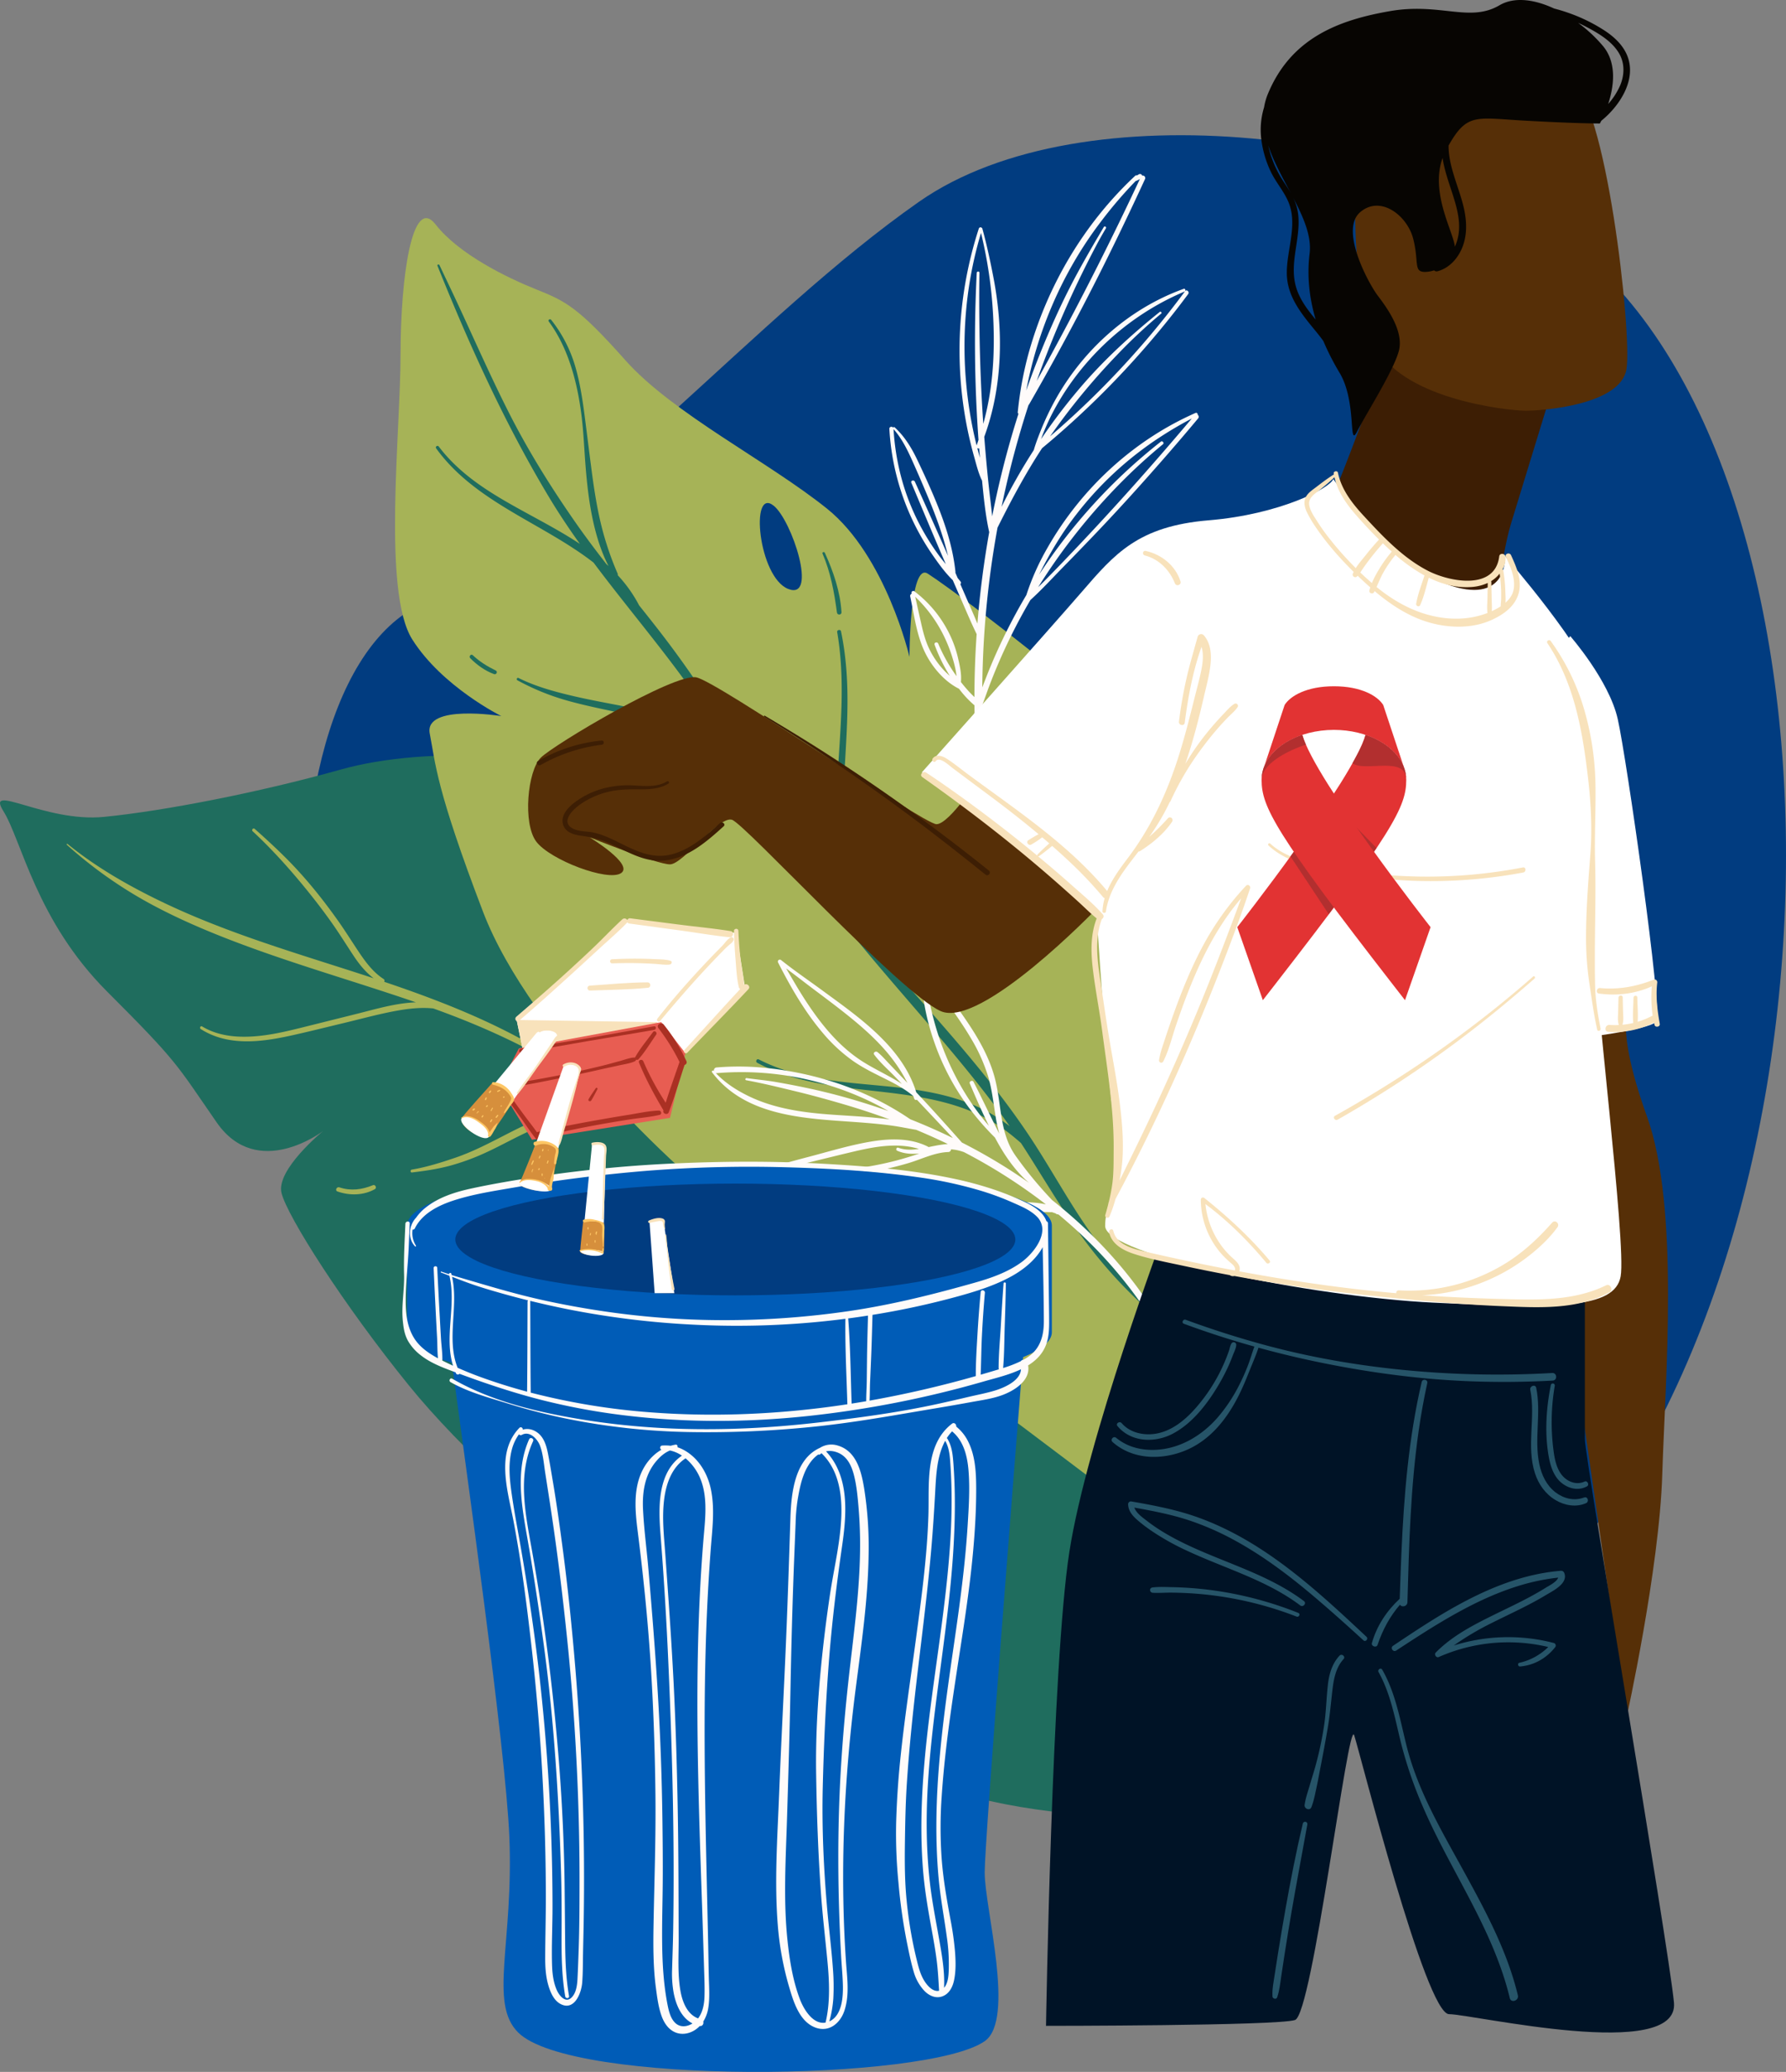 <?xml version="1.0" encoding="UTF-8"?> <svg xmlns="http://www.w3.org/2000/svg" viewBox="0 0 1897.929 2200.733"><rect x="0" y="0" width="1897.929" height="2200.733" fill="#808080" stroke="none"/> <defs> <style> .cls-1 { fill: #013c80; } .cls-2 { fill: #1f6d5e; } .cls-3 { fill: #a6b357; } .cls-4 { fill: #fffbfa; } .cls-5 { fill: #005cb7; } .cls-6 { fill: #562f07; } .cls-7 { fill: #fff; } .cls-8 { fill: #001326; } .cls-9 { fill: #3d1e04; } .cls-10 { fill: #070502; } .cls-11 { fill: #f8e2bb; } .cls-12 { fill: #e85d52; } .cls-13 { fill: #aa3023; } .cls-14 { fill: #d68f3c; } .cls-15 { fill: #fdc664; } .cls-16 { fill: #265468; } .cls-17 { fill: #e23333; } .cls-18 { fill: #b22f2f; } </style> </defs> <g id="Слой_2" data-name="Слой 2"> <g id="Слой_1-2" data-name="Слой 1"> <g> <g> <path class="cls-1" d="M1665.578,257.02c-152.698-113.775-513.662-165.272-689.021-42.676-175.359,122.596-345.287,330.544-533.836,429.863-188.55,99.318-169.928,731.697,169.928,1019.565,339.855,287.868,759.56,292.829,1010.254,42.676C1982.155,1347.971,1982.155,492.901,1665.578,257.02Z"></path> <g> <path class="cls-2" d="M683.257,867.673c-62.85-75.265-232.634-75.137-320.773-50.371-88.139,24.766-189.009,44.164-251.859,50.371-62.85,6.207-126.476-37.244-107.078-6.207,19.398,31.037,34.917,116.389,110.181,191.654,75.265,75.265,72.937,76.041,116.389,138.891,43.452,62.85,113.285,9.311,113.285,9.311s-50.435,41.124-44.228,65.954c6.207,24.83,65.841,118.679,135.787,204.844,107.078,131.907,364.848,333.491,522.197,408.912,157.35,75.422,387.186,41.124,387.186,41.124l-12.415-217.259Z"></path> <path class="cls-3" d="M566.952,1110.981c-49.916-28.767-104.038-49.716-158.673-68.116a2.13,2.13,0,0,0-.626-2.954c-10.865-7.053-18.651-17.346-25.804-27.953-7.534-11.171-14.608-22.622-22.392-33.63-16.172-22.868-33.909-44.99-53.614-64.93-11.299-11.434-23.151-22.299-35.173-32.965-1.609-1.427-3.73,1.083-2.16,2.541,20.993,19.504,40.356,41.104,58.362,63.38,8.961,11.086,17.627,22.408,25.848,34.054,7.935,11.241,15.166,22.912,22.747,34.386,6.047,9.153,12.924,17.792,21.627,24.341q-13.232-4.374-26.469-8.601c-67.065-21.474-134.777-41.953-198.401-72.529-35.246-16.938-70.075-36.774-100.438-61.564a.576.576,0,0,0-.746.878,462.907,462.907,0,0,0,85.257,60.776c30.552,16.853,62.762,30.593,95.365,42.935,62.584,23.692,127.041,41.89,190.294,63.639-21.108.677-42.717,7.198-62.705,12.189q-29.171,7.284-58.342,14.568c-16.834,4.201-33.824,8.184-51.18,9.403-18.949,1.331-38.427-.577-54.972-10.575-1.748-1.056-3.041,1.777-1.356,2.846,28.897,18.337,63.706,13.908,95.453,6.949,18.709-4.101,37.296-8.81,55.923-13.263,19.019-4.547,38.011-9.821,57.266-13.282,12.374-2.224,25.62-3.693,38.395-2.349,35.583,12.791,70.504,27.531,103.961,45.19C567.806,1118.145,570.234,1112.873,566.952,1110.981Z"></path> <path class="cls-3" d="M396.35,1258.862c-11.547,4.775-23.613,6.394-35.659,2.319-2.908-.984-5.049,3.337-2.086,4.379,12.907,4.537,27.751,4.321,39.837-2.505C400.752,1261.751,398.807,1257.846,396.35,1258.862Z"></path> <path class="cls-3" d="M636.692,1182.993c-26.128-7.806-53.856.423-77.726,11.556-25.085,11.7-48.601,26.093-74.918,35.092-15.097,5.162-30.636,10.038-46.392,12.7-1.891.32-1.757,3.26.207,3.024,13.309-1.596,26.373-3.489,39.361-6.895a242.751,242.751,0,0,0,38.315-13.903c24.706-11.184,47.882-26.21,74.376-33.041,14.889-3.84,30.336-4.711,45.371-1.149C640.073,1191.512,641.237,1184.351,636.692,1182.993Z"></path> </g> <g> <path class="cls-3" d="M1281.495,1213.736c18.622-176.135-55.867-414.344-131.907-477.97-76.041-63.626-144.322-114.061-163.72-126.476s-19.398,88.455-19.398,88.455-24.829-107.078-87.68-157.513c-62.85-50.435-163.72-100.87-214.155-157.513-50.435-56.642-63.626-62.85-94.663-75.265-31.037-12.415-82.248-37.245-107.078-69.057s-37.244,55.867-37.244,138.115-19.398,252.175,12.415,302.611c31.813,50.435,94.663,81.472,94.663,81.472s-82.248-13.191-76.041,18.622c6.207,31.813,6.207,57.418,56.643,189.326s220.363,290.196,277.005,327.44c56.643,37.244,470.986,351.494,470.986,351.494l70.564,57.393Zm-443.829-588.151c-31.813-12.415-41.002-108.843-15.518-88.456C841.545,552.648,869.479,637.999,837.666,625.585Z"></path> <path class="cls-2" d="M1256.241,1412.168c-34.008-27.491-64.902-58.917-91.009-94.025-27.292-36.7-48.351-77.48-73.927-115.318-49.081-72.611-110.378-135.423-166.974-201.994q-2.224-2.616-4.435-5.243c-38.511-76.441-19.917-165.231-19.324-247.37.189-26.166-1.495-52.049-6.871-77.697-.482-2.3-4.471-1.516-4.067.817,15.599,90.164-13.374,181.953,5.197,271.931a220.357,220.357,0,0,0,9.773,33.879c-21.298-26.131-41.572-53.064-59.934-81.378-17.217-26.55-33.105-53.912-49.009-81.263-.632-1.196-1.317-2.367-2.046-3.517-6.65-11.432-13.312-22.856-20.087-34.211A1086.293,1086.293,0,0,0,694.591,662.482q-7.66-9.759-15.412-19.447a145.805,145.805,0,0,0-22.804-32.146,1.851,1.851,0,0,0-.006-1.545,322.354,322.354,0,0,1-18.098-54.254c-4.474-18.94-7.351-38.246-9.87-57.529-2.348-17.98-4.544-35.977-6.862-53.963-2.257-17.521-4.843-35.067-9.601-52.111a145.016,145.016,0,0,0-26.215-51.743c-1.225-1.538-3.751.123-2.557,1.738,20.997,28.393,30.457,65.239,34.775,99.78,2.299,18.386,2.922,36.877,4.438,55.324,1.532,18.646,3.65,37.264,7.588,55.569,3.63,16.866,8.795,33.68,16.705,49.075q-1.136-1.047-2.289-2.076c-11.621-14.935-23-30.055-33.812-45.606-25.914-37.276-49.776-75.6-70.267-116.152-20.862-41.288-39.278-83.756-58.991-125.592-4.743-10.067-9.561-20.098-14.292-30.171-.6-1.278-2.672-.639-2.124.723,33.919,84.313,71.646,167.687,118.53,245.722,10.242,17.047,21.27,33.516,32.781,49.633-33.337-22.065-71.685-38.786-103.852-60.854-17.333-11.891-33.355-25.722-46.075-42.544-1.31-1.732-4.094.129-2.807,1.909,41.541,57.471,112.829,79.123,167.281,121.367,38.682,51.717,81.219,100.624,117.324,154.309,8.24,12.252,16.141,24.724,23.857,37.316q-1.852-1.315-3.705-2.527c-15.267-9.991-32.028-17.205-49.354-22.78-35.236-11.339-72.173-15.896-108.152-24.21-20.288-4.688-40.983-10.225-59.686-19.542-1.578-.786-2.713,1.631-1.173,2.463a253.988,253.988,0,0,0,49.291,20.497c17.29,5.074,34.926,8.75,52.54,12.494,35.005,7.441,70.823,14.81,102.509,32.172a136.652,136.652,0,0,1,24.384,16.879,58.715,58.715,0,0,1,7.211,7.574c11.662,19.636,23.095,39.413,34.848,58.967a1035.309,1035.309,0,0,0,76.662,110.799c54.525,68.647,115.679,131.93,167.468,202.766q4.15,5.676,8.137,11.454c-4.404-3.43-9.018-6.606-13.665-9.579-17.802-11.391-37.63-18.724-58.106-23.677-41.641-10.073-84.791-9.776-126.91-16.747-23.481-3.886-46.621-10.002-67.883-20.903-2.262-1.159-3.931,2.368-1.695,3.558,74.943,39.872,166.248,19.429,241.637,58.117a168.314,168.314,0,0,1,30.37,20.096c2.81,2.323,5.606,4.625,8.303,7.045,18.55,28.391,35.597,57.727,54.867,85.673,24.581,35.649,53.554,69.024,86.687,96.999q12.465,10.525,25.596,20.215C1255.372,1419.43,1259.462,1414.771,1256.241,1412.168Z"></path> <path class="cls-2" d="M526.786,712.181c-8.877-4.332-17.142-9.379-24.332-16.206-1.964-1.865-4.593,1.298-2.71,3.187,7.192,7.216,15.611,13.31,25.216,16.849C527.479,716.94,529.288,713.402,526.786,712.181Z"></path> <path class="cls-2" d="M876.545,587.21c-.686-1.508-3.137-.71-2.468.84,8.637,20.012,12.449,41.055,15.307,62.552.409,3.073,5.03,2.812,4.839-.331C892.891,628.366,885.576,607.073,876.545,587.21Z"></path> </g> <path class="cls-4" d="M1240.026,1416.747c-29.786-55.269-72.766-103.125-121.946-142.03a422.115,422.115,0,0,1-39.174-47.509,3.134,3.134,0,0,0-.191-.312c-16.937-24.342-14.293-55.555-21.878-83.065-7.927-28.753-25.303-53.831-42.51-77.745-9.695-13.474-19.461-27.123-31.712-38.429a2.373,2.373,0,0,0-3.953,1.783c.734,13.179,1.6,26.075,3.937,39.101a251.475,251.475,0,0,0,10.266,38.545,258.928,258.928,0,0,0,37.056,69.834,284.749,284.749,0,0,0,27.366,31.379q1.146,2.131,2.316,4.248c9.043,16.295,19.768,31.725,33.938,43.849a582.1,582.1,0,0,0-71.351-42.812c-14.324-16.127-28.725-32.207-43.452-47.966q-2.524-2.701-5.061-5.388c-14.853-48.514-61.619-80.204-100.544-108.741-14.338-10.512-29.155-20.593-43.055-31.677a2.09,2.09,0,0,0-3.2,2.598c13.368,26.278,28.415,52.346,47.567,74.867a171.075,171.075,0,0,0,32.012,29.619c11.425,8,24.046,13.923,36.477,20.148,9.682,4.848,19.311,10.125,27.523,17.098q.552,1.429,1.079,2.874a1.93,1.93,0,0,0,2.789,1.082c.174.184.349.368.522.552q2.825,2.997,5.653,5.992c.114.15.235.292.349.443a1.318,1.318,0,0,0,.417.369q15.73,16.669,31.406,33.388-22.228-10.825-45.266-19.932c-46.435-31.575-100.11-49.421-155.995-54.819a283.592,283.592,0,0,0-49.945-.261,3.098,3.098,0,0,0-2.758,3.834c-.066-.074-.135-.145-.201-.22-.897-1.013-2.691.423-1.866,1.515,37.876,50.074,106.423,49.048,162.946,53.688,9.397.771,18.808,1.69,28.151,2.968,8.679,1.187,17.239,3.025,25.87,4.464q12.122,5.049,24.047,10.553,4.81,2.223,9.58,4.531a109.924,109.924,0,0,0-13.477,1.858c-2.311.426-4.655.92-7.019,1.414a3.042,3.042,0,0,0-.728-.516c-18.228-9.152-39.459-8.739-59.116-5.575-23.03,3.707-45.68,10.741-68.222,16.616q-21.547,5.615-42.907,11.85c-2.468.722-1.332,4.3,1.117,3.779,1.024-.218,2.043-.449,3.066-.67a1.715,1.715,0,0,0,.455.154c48.215,8.867,98.509,5.27,145.398-8.782,13.7-4.106,27.455-11.144,41.928-11.631a2.913,2.913,0,0,0,2.9-2.847,49.672,49.672,0,0,1,13.771,2.954,576.47,576.47,0,0,1,87.031,55.503c-10.566-2.392-21.766-2.555-32.65-1.969-.244.013-.488.031-.731.045-7.02-6.258-16.928-10.114-25.442-13.582a176.554,176.554,0,0,0-29.866-9.272,173.984,173.984,0,0,0-63.281-1.933,166.331,166.331,0,0,0-34.705,9.428,1.855,1.855,0,0,0-1.109,2.318,3.248,3.248,0,0,0-.815,5.092,126.674,126.674,0,0,0,104.284,37.34c14.056-1.597,27.219-6.167,40.495-10.835a186.769,186.769,0,0,1,23.597-7.106c8.517-1.78,16.95-1.54,25.588-1.23a1.722,1.722,0,0,0,.704-.12c1.508.459,3.005.956,4.481,1.515a2.12,2.12,0,0,0,2.022.802q.561.233,1.118.474a506.236,506.236,0,0,1,41.273,38.234,473.029,473.029,0,0,1,68.661,91.305C1236.946,1423.038,1241.792,1420.024,1240.026,1416.747Zm-182.037-230.944a163.651,163.651,0,0,0,3.936,18.31c-9.491-18.162-17.925-36.863-27.406-55.031-1.128-2.163-4.932-.531-3.957,1.755,6.441,15.1,13.007,30.273,20.319,45.032-30.174-34.89-50.731-77.828-61.07-122.662a252.158,252.158,0,0,1-6.115-37.753c8.687,9.284,15.93,19.73,23.287,30.111,8.68,12.249,17.321,24.555,24.935,37.507a183.915,183.915,0,0,1,18.196,40.529C1054.217,1157.368,1055.669,1171.678,1057.989,1185.804Zm-102.175-44.482q-5.496-5.774-11.016-11.524c-3.994-4.161-7.824-8.742-12.374-12.3-1.811-1.416-4.998.603-3.405,2.764,6.33,8.588,14.906,15.941,22.292,23.638q3.565,3.715,7.113,7.446c-13.059-8.46-27.654-14.98-40.784-23.185-25.477-15.921-44.643-39.536-60.957-64.368-7.522-11.449-14.32-23.322-21.255-35.12,9.825,7.157,19.388,14.741,29.093,22.018,10.82,8.113,21.674,16.189,32.283,24.579,20.055,15.86,39.831,33.065,54.743,54.009a163.115,163.115,0,0,1,12.726,20.967Q960.048,1145.78,955.814,1141.322Zm-162.87,6.089c17.614,3.234,35.223,7.578,52.638,11.78,17.509,4.224,34.868,9.02,52.146,14.103q24.074,7.083,47.663,15.74c-4.973-.697-9.944-1.232-14.821-1.708-16.19-1.58-32.442-2.323-48.661-3.526-29.245-2.17-58.809-6.328-85.523-19.107-13.243-6.335-25.579-14.24-35.704-24.887a3.067,3.067,0,0,0,.974.082,316.266,316.266,0,0,1,168.267,32.648q7.22,3.651,14.243,7.649-15.138-5.372-30.517-10.064-29.064-8.87-58.812-15.038-15.207-3.178-30.521-5.819c-10.246-1.77-20.566-2.686-30.856-4.101C792.014,1144.966,791.465,1147.139,792.944,1147.411Zm160.364,74.813c7.619,3.422,15.587,3.77,23.584,2.999-1.563.552-3.127,1.097-4.695,1.617a325.68,325.68,0,0,1-35.669,9.615,337.548,337.548,0,0,1-72.677,7.244q-17.311-.179-34.575-1.826c26.185-5.89,52.154-12.63,78.285-18.771,22.63-5.318,46.457-9.586,68.942-2.732-7.426,1.12-14.886,1.341-22.023-1.303C952.687,1218.403,951.56,1221.438,953.308,1222.224Zm82.599,76.68c-24.822,4.932-51.035,1.119-73.897-9.498a118.041,118.041,0,0,1-34.722-24.466c38.782-12.306,82.171-11.288,120.156,3.423q7.962,3.084,15.593,6.946c1.758.891,3.463,1.825,5.165,2.741-7.032.58-14.055,1.269-21.097,1.713a326.63,326.63,0,0,1-36.943.219,309.198,309.198,0,0,1-43.037-5.145c-2.825-.545-3.832,3.722-1.003,4.373a286.268,286.268,0,0,0,71.954,7.591c15.512-.419,30.95-2.447,46.441-2.824-2.346.612-4.649,1.278-6.885,1.956C1063.693,1290.156,1050.242,1296.055,1035.907,1298.904Z"></path> <path class="cls-4" d="M1071.212,970.236a978.484,978.484,0,0,1-23.718-144.939q-3.118-36.099-3.594-72.367a2.937,2.937,0,0,0,.149-3.886c-.049-.055-.1-.107-.148-.162,2.576-6.851,4.924-13.798,7.514-20.634q6.145-16.217,13.23-32.054a603.848,603.848,0,0,1,30.345-58.868c12.066-10.947,23.212-23.165,34.6-34.784q18.163-18.53,36.079-37.304c23.695-24.856,46.725-50.345,69.353-76.174q19.363-22.101,38.209-44.646a2.609,2.609,0,0,0-.458-3.789c.147-1.18-.923-2.617-2.236-2.04-66.343,29.156-121.815,80.68-157.601,143.593a263.281,263.281,0,0,0-22.271,49.885,596.612,596.612,0,0,0-28.114,53.275q-8.258,17.772-15.341,36.054c-1.126,2.897-2.26,5.813-3.37,8.745q.237-25.798,1.8-51.559a991.366,991.366,0,0,1,14.396-118.127c14.435-28.95,29.595-57.348,47.363-84.41a942.034,942.034,0,0,0,124.133-124.122q16.102-19.329,31.075-39.548c1.702-2.295-1.542-5.407-3.254-3.088a936.833,936.833,0,0,1-119.524,132.961q-11.771,10.83-23.926,21.227a716.899,716.899,0,0,1,70.619-85.921,561.581,561.581,0,0,1,47.446-44.449c1.022-.847-.432-2.66-1.48-1.819-30.631,24.56-59.543,51.07-85.019,80.997a621.223,621.223,0,0,0-41.179,54.123c.287-.798.577-1.595.879-2.388,2.899-7.607,6.167-15.088,9.794-22.376a269.859,269.859,0,0,1,25.296-40.713,285.438,285.438,0,0,1,68.735-65.348,278.722,278.722,0,0,1,47.687-25.857c1.754-.745.989-3.575-.882-2.901-61.283,22.076-112.191,69.48-141.378,127.419-3.993,7.927-7.674,16.008-10.917,24.272-2.493,6.352-5.025,12.907-6.935,19.557q-9.748,15.107-18.619,30.774c-5.48,9.686-10.725,19.506-15.598,29.503.37-1.794.736-3.589,1.117-5.381a1013.301,1013.301,0,0,1,27.55-102.819,2.601,2.601,0,0,0,.64-.746q52.364-90.968,97.894-185.659,12.865-26.67,25.241-53.571a2.631,2.631,0,0,0-3.058-3.603,2.361,2.361,0,0,0-3.502-1.411c-.65.392-1.308.776-1.961,1.167a2.066,2.066,0,0,0-2.062.508c-54.479,50.904-93.379,117.005-113.261,188.781a382.242,382.242,0,0,0-11.407,62.088,2.02,2.02,0,0,0,.734,1.822q-11.738,36.781-20.514,74.42-4.009,17.173-7.401,34.481c-1.109-11.257-2.597-22.501-3.793-33.7-1.804-16.887-3.298-33.803-4.62-50.734,19.79-53.733,20.492-113.527,9.75-169.269-3.364-17.455-7.088-34.785-11.791-51.934a1.117,1.117,0,0,0-.593-.75,1.9,1.9,0,0,0-3.151.71,419.607,419.607,0,0,0-12.018,213.497q3.062,14.852,7.197,29.455c2.286,8.064,4.401,17.129,8.25,24.805,1.835,18.229,3.596,36.843,7.617,54.76q-8.406,47.043-12.346,94.742c-.066.799-.123,1.6-.187,2.399-3.5-8.488-7.232-16.888-10.895-25.299q-3.634-8.343-7.268-16.687a1.803,1.803,0,0,0,.253-2.63q-1.493-1.904-3.037-3.764l-2.499-5.738a1.851,1.851,0,0,0,.103-.848c-2.938-28.256-12.206-54.891-23.252-80.897-5.408-12.732-11.211-25.32-17.167-37.805-6.18-12.956-13.478-25.021-24.124-34.797a1.037,1.037,0,0,0-1.67.294c-1.113-1.542-4.14-1.079-4.019,1.292a260.931,260.931,0,0,0,45.951,133.984c6.371,9.2,13.286,18.849,21.451,26.758q5.196,11.961,10.391,23.922c4.85,11.165,9.617,22.396,14.954,33.34q-2.306,33.383-2.356,66.876c-1.872-1.803-3.73-3.62-5.493-5.523q-4.673-5.046-8.886-10.48c.957-8.36-1.272-17.63-3.107-25.679a118.952,118.952,0,0,0-9.778-26.805,125.771,125.771,0,0,0-36.477-43.793c-1.742-1.334-4.078.805-2.813,2.398a2.655,2.655,0,0,0-1.681,3.072c4.389,20.636,7.003,42.898,16.897,61.793,7.562,14.442,19.992,28.778,34.955,36.213a108.87,108.87,0,0,0,16.406,17.55c.019,2.511.036,5.022.074,7.533q-.264,1.246-.499,2.497a2.168,2.168,0,0,0,.581,1.894q.463,23.481,2.067,46.918A939.582,939.582,0,0,0,1059.339,954.852q2.051,8.868,4.273,17.694C1064.859,977.51,1072.406,975.192,1071.212,970.236Zm107.804-444.993a597.242,597.242,0,0,1,56.87-53.413c1.55-1.277-.639-4.005-2.24-2.751a588.836,588.836,0,0,0-129.425,141.249c11.258-22.503,24.107-44.128,39.671-64.082a361.242,361.242,0,0,1,76.949-73.831,396.147,396.147,0,0,1,45.615-27.851c-43.388,51.473-88.345,101.751-134.962,150.317q-10.041,10.46-20.197,20.81c-2.661,2.706-5.378,5.373-8.089,8.048A641.039,641.039,0,0,1,1179.017,525.243Zm-72.982-132.622a1100.005,1100.005,0,0,1,60.23-134.316c2.845-5.359,5.912-10.602,8.967-15.844.848-1.455-1.43-2.696-2.284-1.256-12.604,21.236-25.023,42.565-36.251,64.568-11.204,21.958-21.209,44.561-30.463,67.404q-8.358,20.631-15.701,41.651c12.148-64.095,38.775-125.651,78.085-177.71a462.238,462.238,0,0,1,38.096-44.721,20.742,20.742,0,0,0,2.814-1.217c.615-.343,1.218-.71,1.82-1.08q-43.946,93.878-93.452,185.064-8.037,14.833-16.24,29.576Q1103.812,398.667,1106.035,392.62Zm-70.748,69.838a433.88,433.88,0,0,1-8.333-53.024,428.917,428.917,0,0,1,3.005-106.767,416.839,416.839,0,0,1,12.532-55.236,476.138,476.138,0,0,1,12.831,87.087c1.635,30.086.817,60.506-4.596,90.201-1.566,8.593-3.52,17.071-5.8,25.463-2.296-32.87-3.544-65.806-4.052-98.752-.317-20.551-.417-41.132-.061-61.682.032-1.848-2.754-1.738-2.848.074a1431.72,1431.72,0,0,0,1.86,177.376q-.973,2.973-1.998,5.933Q1036.492,467.809,1035.287,462.458Zm3.272,13.572a2.344,2.344,0,0,0,1.956.206c.263,3.355.557,6.708.841,10.062Q1039.893,481.182,1038.56,476.03Zm-40.247,114.689a254.3,254.3,0,0,1-18.69-29.148,242.998,242.998,0,0,1-24.62-65.843,256.92,256.92,0,0,1-5.455-39.899c9.39,10.461,15.484,23.6,21.153,36.32q8.426,18.906,16.371,38.038c8.118,19.538,15.407,39.63,20.36,60.253-11.53-26.354-23.386-52.567-35.204-78.793-1.017-2.257-4.764-1.221-3.771,1.146,11.903,28.381,23.76,56.787,36.022,85.016q.307.707.614,1.414C1002.764,596.45,1000.479,593.638,998.312,590.719Zm-10.125,99.924c-4.414-8.654-6.91-18.009-9.053-27.439-2.217-9.755-4.369-19.526-6.546-29.291a146.564,146.564,0,0,1,29.77,40.231,160.484,160.484,0,0,1,9.955,25.052,116.432,116.432,0,0,1,3.251,12.848c.385,2.057.653,4.12.943,6.177a171.598,171.598,0,0,1-19.445-34.528c-.97-2.385-4.816-1.291-3.887,1.182a174.819,174.819,0,0,0,16.137,32.99c-1.84-1.581-3.629-3.231-5.338-4.991A91.558,91.558,0,0,1,988.187,690.644Z"></path> <g> <path class="cls-5" d="M775.204,1237.789c-189.197,0-342.571,28.66-342.571,64.014v113.285c0,11.889,17.346,23.021,47.565,32.56,14.616,109.344,57.214,409.518,61.065,503.216,4.656,113.285-22.039,176.597,9.311,207.948,56.642,56.643,434.518,51.987,495.816,9.311,32.874-22.887,0-141.219,0-179.239,0-33.184,32.508-443.462,40.779-547.313,19.654-8.071,30.606-17.038,30.606-26.484v-113.285C1117.774,1266.449,964.4,1237.789,775.204,1237.789Z"></path> <ellipse class="cls-1" cx="781.411" cy="1316.546" rx="297.567" ry="59.358"></ellipse> <path class="cls-4" d="M1114.638,1379.594q-.332-26.928-.668-53.857-.162-13.08-.325-26.159a2.582,2.582,0,0,0-1.671-2.526,24.132,24.132,0,0,0-4.527-7.606c-6.438-7.365-15.657-11.518-24.41-15.445-21.107-9.468-43.389-16.281-65.958-21.25-46.834-10.313-95.293-14.02-143.083-16.681-50.241-2.798-100.543-2.638-150.808-.554a1388.548,1388.548,0,0,0-150.114,14.073c-23.901,3.617-47.835,7.577-71.473,12.658-17.669,3.797-35.592,9.343-49.849,20.907a50.613,50.613,0,0,0-9.527,10.179,24.097,24.097,0,0,0-5.373,9.108c-.068.136-.137.268-.204.405a2.228,2.228,0,0,0-.238,1.113c-1.775,6.924-.527,14.544,4.703,19.955.491.508,1.244-.247.894-.803a24.784,24.784,0,0,1-3.567-17.064,2.133,2.133,0,0,0,2.368-1.22c7.993-16.236,25.863-24.801,42.181-30.016,19.969-6.382,40.932-9.611,61.549-13.152q71.382-12.262,143.666-18.114a1380.679,1380.679,0,0,1,146.214-3.705c47.44,1.268,95.168,3.947,142.176,10.719a441.465,441.465,0,0,1,67.323,14.707,289.113,289.113,0,0,1,32.12,12.013c8.848,3.932,18.883,7.988,25.813,14.976a18.964,18.964,0,0,1,5.775,12.679q.011.627.023,1.254c-.11,13.135-12.347,27.339-22.088,34.447-14.671,10.706-32.117,16.822-49.444,21.735-43.708,12.392-87.58,23.363-132.569,30.039a913.48,913.48,0,0,1-134.133,9.831,878.443,878.443,0,0,1-136.199-10.683c-22.17-3.482-44.207-7.651-66.052-12.803-21.85-5.153-43.339-11.44-64.863-17.781-7.475-2.202-14.941-4.336-22.357-6.666-.119-.471-.241-.942-.37-1.412-.4-1.458-2.484-.822-2.395.537q-4.07-1.311-8.115-2.729c-.615-.217-1.07.694-.443.93q4.478,1.69,8.941,3.432c7.537,31.303-5.764,64.866,3.882,95.584q-5.146-2.366-10.211-4.879c-.394-.196-.789-.397-1.184-.596.25-7.777-.992-15.817-1.441-23.574q-.729-12.608-1.419-25.218-1.358-24.838-2.56-49.684c-.119-2.462-3.921-2.192-3.811.261q1.114,24.852,2.378,49.696.624,12.231,1.285,24.46c.384,7.101.169,14.53.955,21.66-9.938-5.355-19.53-11.949-25.497-21.642-8.281-13.452-9.05-29.103-8.763-44.497.322-17.286,2.426-34.417,3.151-51.681q.534-12.711,1.068-25.422c.124-2.964-4.474-2.618-4.597.314-.753,17.929-1.869,35.916-1.378,53.864.455,16.625-3.082,33.31-1.302,49.902.786,7.333,1.748,13.906,5.355,20.482a51.908,51.908,0,0,0,13.344,15.204c10.955,8.711,24.297,13.541,37.279,18.377.165.37.328.741.5,1.11a2.212,2.212,0,0,0,3.667.435c28.401,10.506,57.206,20.12,86.548,27.629a704.049,704.049,0,0,0,92.93,16.996c63.005,7.354,126.562,6.964,189.616.354a1094.442,1094.442,0,0,0,188.232-36.888c12.082-3.477,26.688-6.868,39.337-12.877-.53,12.165-17.752,19.582-27.754,22.61-9.29,2.811-18.996,4.592-28.442,6.829q-15.632,3.701-31.321,7.154c-42.09,9.241-85.12,15.012-127.902,19.945-84.09,9.694-169.49,10.35-253.168-3.576-46.545-7.747-94.616-19.197-135.81-42.988-2.257-1.304-4.022,2.382-1.747,3.667,19.276,10.891,40.639,16.413,61.628,22.964a638.222,638.222,0,0,0,63.046,16.127,716.455,716.455,0,0,0,129.48,13.951,1108.565,1108.565,0,0,0,131.132-5.62c44.401-4.443,88.098-12.597,132.064-19.939q18.307-3.057,36.565-6.4c10.58-1.934,21.563-3.426,31.726-7.068,13.464-4.826,30.929-15.716,28.146-31.797,8.718-5.418,15.81-12.625,19.371-22.78,2.491-7.103,2.939-14.557,2.956-22.023C1114.913,1396.858,1114.744,1388.225,1114.638,1379.594Zm-554.011,2.841c-.139,31.927-.156,63.858-.505,95.783q-24.232-6.504-47.784-14.945c-8.78-3.162-17.483-6.644-26.04-10.434-12.217-30.5,1.235-65.011-5.909-96.677,6.945,2.697,13.893,5.386,20.924,7.829,10.731,3.728,21.644,6.93,32.578,10.011q13.628,3.84,27.375,7.229A1.403,1.403,0,0,0,560.627,1382.435Zm316.123,112.483c-61.209,7.781-123.262,9.935-184.816,5.278a721.744,721.744,0,0,1-127.972-20.961,2.125,2.125,0,0,0,.022-.247c-.36-32.247-.373-64.499-.514-96.748a1.421,1.421,0,0,0-.09-.493q19.24,4.713,38.661,8.642a914.878,914.878,0,0,0,138.32,16.811,899.531,899.531,0,0,0,140.059-4.263q9.041-.985,18.063-2.16a1.677,1.677,0,0,0-.098.539c-.404,29.89,1.186,59.863,2.062,89.739a2.47,2.47,0,0,0,.072.529Q888.657,1493.393,876.75,1494.919Zm44.587-51.05-.264,23.208c-.08,7.069-.638,14.191-.56,21.266q-7.758,1.339-15.539,2.547c.001-.049.011-.093.009-.143-1.001-29.853-1.292-59.849-3.574-89.635a1.608,1.608,0,0,0-.199-.677q10.602-1.398,21.173-3.041C921.982,1412.883,921.513,1428.373,921.337,1443.868Zm172.179-3.315a60.349,60.349,0,0,1-5.788,3.683,4.375,4.375,0,0,0-2.95,1.57,124.983,124.983,0,0,1-18.785,7.259c1.282-14.621,1.203-29.483,1.696-44.148.512-15.213.981-30.412,1.186-45.633.018-1.361-2.295-1.521-2.401-.144-1.145,14.831-2.036,29.663-2.885,44.513-.867,15.175-2.377,30.516-2.384,45.715a2.007,2.007,0,0,0,.305,1.077q-1.653.501-3.296.996-8.021,2.423-16.077,4.73c.545-13.577.629-27.179,1.3-40.756q1.144-23.148,3.178-46.239c.252-2.885-4.191-3.774-4.466-.851q-2.154,22.909-3.478,45.883c-.828,14.42-1.782,28.986-1.717,43.451a1139.322,1139.322,0,0,1-112.882,26.06c.392-6.686.258-13.43.548-20.114q.504-11.629,1.008-23.258c.689-15.901,1.084-31.811,1.544-47.719a852.494,852.494,0,0,0,90.563-19.591c19.407-5.34,39.004-11.423,56.724-21.152,13.307-7.306,26.171-17.627,33.551-31.152.54,26.143,1.145,52.293,1.256,78.432C1109.328,1417.863,1105.905,1431.588,1093.515,1440.553Z"></path> <path class="cls-4" d="M611.609,1774.416c-3.662-44.571-8.203-89-14.138-133.33-2.965-22.145-6.05-44.302-9.764-66.335-1.748-10.367-3.414-20.77-5.458-31.084-1.593-8.039-4.16-16.836-11.081-21.944-4.8-3.543-10.366-4.775-15.744-3.161.628-1.742-1.904-3.523-3.477-1.902-25.45,26.232-12.316,67.202-6.383,98.37,8.337,43.793,14.06,88.159,19.087,132.438a2390.698,2390.698,0,0,1,15.409,265.685c.036,21.935-.622,43.857-.696,65.788-.032,9.552.456,19.166,2.96,28.431,2.058,7.619,5.711,17.014,13.03,21.048,14.868,8.195,22.468-11.253,23.338-22.575.802-10.424.671-21.002.883-31.453.227-11.172.511-22.343.697-33.517Q622.494,1907.548,611.609,1774.416Zm3.345,295.731c-.37,10.668-.731,21.343-1.288,32.004-.339,6.489-1.321,14.473-6.072,19.385-6.551,6.774-13.264-1.719-15.91-7.716-3.8-8.616-4.791-18.048-5.056-27.366-.584-20.493.557-41.102.517-61.612a2200.14,2200.14,0,0,0-14.757-252.005c-4.911-41.841-11.12-83.502-18.237-125.022-3.429-20.008-7.343-39.958-10.242-60.053-2.288-15.862-4.11-32.359.015-48.073a48.008,48.008,0,0,1,7.542-16.129,2.503,2.503,0,0,0,3.121.522c8.383-4.656,16.742,4.63,19.305,11.621,3.339,9.109,4.035,19.436,5.53,28.968,3.267,20.825,6.526,41.652,9.482,62.524,5.948,41.999,10.871,84.153,15.074,126.362a2516.834,2516.834,0,0,1,11.863,252.595C615.811,2027.478,615.693,2048.833,614.954,2070.148Z"></path> <path class="cls-4" d="M604.701,2120.26c-3.34-19.246-3.988-38.794-4.148-58.289q-.243-29.62-.575-59.235-.725-59.183-5.034-118.208a2306.353,2306.353,0,0,0-29.13-234.773c-6.859-38.918-16.67-81.263.679-118.942,1.256-2.727-2.988-4.759-4.215-2.008-14.572,32.695-8.168,69.226-2.195,103.181,6.828,38.816,12.745,77.754,17.989,116.817,10.626,79.14,15.691,159.126,18.112,238.905.678,22.335.703,44.661.595,67.004-.106,22.016.13,44.065,3.868,65.823C601.088,2123.095,605.147,2122.832,604.701,2120.26Z"></path> <path class="cls-4" d="M755.206,1646.562c1.599-21.263,4.618-43.104.334-64.238-3.526-17.39-13.375-34.025-29.476-42.49a38.659,38.659,0,0,0-6.141-2.584c.435-1.373-.291-3.058-2.089-2.756a44.747,44.747,0,0,0-5.105,1.174,48.521,48.521,0,0,0-9.059-.229c-2.566.162-2.697,3.575-.814,4.451-9.632,5.561-17.084,14.529-21.604,25.051-8.213,19.122-6.215,40.841-3.681,60.924,5.847,46.33,10.663,92.647,13.714,139.252,3.052,46.607,4.663,93.308,5.206,140.011.541,46.536-1.155,92.95-2.003,139.464-.409,22.445-.4,45.088,2.579,67.379,1.319,9.875,2.643,20.27,6.073,29.677,2.755,7.556,7.664,14.725,15.538,17.505,7.489,2.643,15.719.448,21.838-4.351a29.921,29.921,0,0,0,3.09-2.807c2.923.444,4.407-2.451,3.735-4.736a38.311,38.311,0,0,0,5.411-14.945c1.552-10.138.81-20.605.532-30.806-.308-11.301-.443-22.609-.679-33.912-1.954-93.512-4.832-187.058-3.471-280.599C749.818,1740.142,751.692,1693.292,755.206,1646.562Zm-37.275,502.49c-5.425-4.862-7.293-13.152-8.625-19.994-4.096-21.047-5.381-42.652-5.644-64.055-.265-21.649.422-43.305.602-64.953.184-22.052-.042-44.107-.318-66.157q-.832-66.569-4.786-133.05c-2.636-44.321-6.217-88.549-9.998-132.784-1.833-21.446-4.733-42.894-5.826-64.39-.952-18.709,1.826-37.648,14.507-52.173,4.174-4.781,8.598-8.542,14.11-10.822a36.361,36.361,0,0,1,12.731,5.477c-26.178,17.925-25.006,55.143-22.793,83.408q5.464,69.772,8.473,139.613c4.198,94.022,6.561,188.128,4.972,282.244-.226,13.384-.731,26.762-1.114,40.142a116.089,116.089,0,0,0,1.592,24.889c2.494,13.22,8.222,26.669,20.093,32.832C730.341,2152.752,723.209,2153.784,717.931,2149.052Zm28.097-125.791q1.114,33.123,2.127,66.25c.308,10.449.818,20.968.476,31.421-.257,7.872-1.873,16.593-6.808,22.975-11.897-4.554-16.871-18.073-18.862-29.954-3.041-18.148-1.713-36.916-1.777-55.23-.158-45.238-.165-90.472-.963-135.706-.798-45.236-2.117-90.481-4.401-135.668-2.284-45.186-5.535-90.329-8.754-135.457-1.412-19.799-3.801-39.784-1.256-59.595,2.152-16.752,8.139-33.597,22.705-43.29a55.596,55.596,0,0,1,14.09,17.995c8.951,18.218,7.449,39.642,5.713,59.248-3.889,43.922-5.917,87.965-6.756,132.046C739.881,1846.661,743.059,1934.96,746.028,2023.261Z"></path> <path class="cls-4" d="M918.26,1580.666c-2.951-17.882-8.222-39.443-27.987-45.221a22.573,22.573,0,0,0-18.871,2.392c-26.831,12.035-30.6,48.041-31.447,74.306-1.582,49.059-3.195,98.104-5.368,147.143-2.152,48.564-4.707,97.107-6.612,145.683-1.825,46.532-5.169,93.43-1.433,139.945a323.235,323.235,0,0,0,11.958,65.318c4.601,15.694,11.009,37.257,28.221,43.484,14.584,5.277,26.373-4.943,30.7-18.244,5.477-16.836,2.762-34.516,1.589-51.777-6.579-96.85-2.055-194.135,10.35-290.342,6.085-47.197,13.035-94.517,13.699-142.185A398.275,398.275,0,0,0,918.26,1580.666Zm-68.201,542.932c-7.537-19.894-10.943-41.148-13.177-62.214-4.599-43.363-1.847-87.256-.506-130.724,1.417-45.912,2.766-91.831,3.663-137.756.908-46.447,2.138-92.906,4.001-139.325l1.43-35.633a194.351,194.351,0,0,1,2.12-24.667c2.433-14.443,5.475-30.024,14.928-41.734a35.359,35.359,0,0,1,6.949-6.561,2.248,2.248,0,0,0,2.362-.479,13.138,13.138,0,0,1,1.256-.941,2.697,2.697,0,0,0,.362.446c23.941,23.809,22.462,61.175,18.249,92.135-2.6,19.108-6.758,37.979-9.626,57.053q-4.737,31.503-8.139,63.188c-4.542,42.267-7.31,85.012-6.648,127.535.666,42.712,2.115,85.507,5.209,128.117,1.704,23.46,4.463,46.783,6.714,70.189,2.097,21.808,3.23,44.664-1.929,66.144C864.146,2150.722,854.207,2134.547,850.059,2123.598Zm53.288-353.75c-5.266,45.398-9.276,90.819-11.161,136.492-1.874,45.41-1.727,90.925-.007,136.34.445,11.745,1.024,23.485,1.665,35.221.558,10.207,1.607,20.436,1.86,30.653.3,12.147-.781,30.938-12.853,37.752-.52.294-1.036.554-1.549.788a122.135,122.135,0,0,0,4.244-24.467,234.377,234.377,0,0,0-.362-30.529c-1.481-21.296-4.236-42.505-6.093-63.772-3.79-43.39-5.829-86.914-4.763-130.468,1.069-43.69,3.06-87.378,6.352-130.957,3.17-41.966,8.285-83.751,14.279-125.399,4.843-33.649,7.875-73.222-17.158-99.898,5.772-1.302,12.449.577,17.111,3.842,7.42,5.197,10.843,14.279,12.891,22.746,2.559,10.579,3.581,21.674,4.508,32.496q1.411,16.478,1.64,33.041C914.608,1679.367,908.594,1724.621,903.347,1769.848Z"></path> <path class="cls-4" d="M1029.05,1531.579a47.379,47.379,0,0,0-12.906-16.301c.332-2.379-2.112-4.891-4.521-3.032-29.036,22.399-24.028,64.125-25.007,96.475-1.337,44.224-7.382,88.271-13.256,132.074-5.815,43.358-12.483,86.605-16.864,130.143-2.156,21.424-3.537,42.955-4.178,64.478a529.131,529.131,0,0,0,2.434,64.188,586.343,586.343,0,0,0,8.873,62.963c2.159,10.658,4.287,21.419,7.357,31.861a49.147,49.147,0,0,0,11.323,20.227c4.876,5.041,11.819,8.318,18.813,5.933,7.486-2.554,11.192-9.859,12.727-17.142,2.151-10.207,1.768-21.3.914-31.629a328.249,328.249,0,0,0-4.677-32.725c-4.029-21.724-7.814-43.282-9.441-65.345a469.043,469.043,0,0,1,.056-65.642c2.924-44.061,9.186-87.686,15.844-131.308,6.617-43.359,13.794-86.716,17.682-130.429,1.921-21.597,3.18-43.271,3.146-64.959C1037.338,1564.644,1036.576,1546.909,1029.05,1531.579Zm-45.923,573.797c-5.16-7.56-7.164-16.407-9.324-25.164a441.725,441.725,0,0,1-10.315-61.215c-2.065-20.339-2.153-40.894-1.868-61.319.292-20.922.669-41.806,2.016-62.693,2.705-41.946,7.311-83.701,12.276-125.43,4.955-41.646,10.211-83.222,13.799-125.017,1.738-20.239,3.036-40.517,4.142-60.799.874-16.034,1.721-33.151,8.042-48.121a55.808,55.808,0,0,1,2.533-5.21c4.599,7.941,5.013,17.317,5.609,26.274q.957,14.399,1.147,28.834c.287,19.57-.423,39.133-1.812,58.654-2.71,38.115-7.809,76.02-13.033,113.857-10.428,75.526-21.616,152.117-15.441,228.521,1.752,21.672,5.505,42.979,9.403,64.346,1.949,10.68,3.83,21.379,5.179,32.155,1.311,10.469,1.826,20.977,2.46,31.496C991.857,2115.893,986.373,2110.131,983.127,2105.376Zm45.164-485.194c-2.602,41.823-8.305,83.401-14.324,124.845-11.988,82.536-24.116,165.605-16.598,249.2,1.91,21.243,5.893,42.068,8.786,63.172a198.041,198.041,0,0,1,2.121,32.793c-.191,6.337-.281,15.941-5.042,21.173.841-17.64-2.413-35.599-5.464-52.855-3.46-19.562-7.34-39.023-9.592-58.776-4.37-38.321-4.211-77.046-1.409-115.478,5.667-77.703,20.664-154.398,25.953-232.141,1.464-21.517,2.225-43.102,1.894-64.67q-.249-16.23-1.414-32.429c-.683-9.277-1.467-18.683-6.408-26.808a1.442,1.442,0,0,0-.708-.622,46.228,46.228,0,0,1,5.652-7.217c12.27,10.004,16.212,26.251,17.465,41.484C1030.79,1581.141,1029.491,1600.905,1028.292,1620.182Z"></path> </g> <g> <path class="cls-6" d="M1731.531,1069.414s-16.294,19.398,18.622,116.389c34.916,96.991,19.398,279.333,16.294,380.203s-37.99,258.467-37.99,258.467l-69.088-478.053,27.933-267.694Z"></path> <path class="cls-7" d="M1574.019,795.512l94.639-119.844s41.148,46.907,50.459,88.031c9.311,41.124,48.108,311.922,41.124,321.233-6.983,9.311-88.455,18.622-88.455,18.622Z"></path> <path class="cls-8" d="M1237.267,1308.398s-82.248,220.363-100.87,339.855-24.829,503.575-24.829,503.575,245.968,0,264.59-6.207c18.622-6.207,56.642-321.233,62.85-302.611s76.041,296.403,100.87,296.403c24.83,0,245.192,51.211,238.985-12.415-6.207-63.626-94.663-578.84-94.663-598.238V1365.041l-421.327-50.435Z"></path> <path class="cls-9" d="M1483.235,339.268c-10.087,43.452-66.729,195.533-88.455,235.881s184.67,156.737,188.55,128.804c3.88-27.933,10.087-107.854,22.502-148.202,12.415-40.348,44.228-144.322,44.228-144.322Z"></path> <path class="cls-6" d="M1668.681,87.093c37.316,14.562,65.954,266.918,59.746,304.938-6.207,38.02-88.455,44.228-107.078,44.228s-135.787-12.415-160.617-72.161c-24.83-59.746-28.709-194.757-3.104-238.985C1483.235,80.885,1636.868,74.678,1668.681,87.093Z"></path> <path class="cls-10" d="M1729.76,60.507c-4.242-11.74-13.649-20.724-23.818-27.518a176.784,176.784,0,0,0-38.398-19.025q-7.879-2.832-15.964-4.892c-20.597-9.578-42.063-12.877-58.164-3.452-31.813,18.622-62.85-3.104-116.389,6.207-53.539,9.311-104.75,27.933-129.579,87.68a65.199,65.199,0,0,0-4.143,14.461,81.139,81.139,0,0,0-2.634,36.41,112.382,112.382,0,0,0,9.73,31.932c5.495,11.552,14.466,21.364,19.17,33.237,9.464,23.889-2.394,50.391-2.123,74.942.275,24.944,16.213,43.567,31.205,61.862q4,4.882,7.66,9.919a266.703,266.703,0,0,0,17.176,33.641c18.622,31.037,9.177,80.946,18.555,62.587,9.378-18.359,38.087-63.363,44.295-85.089s-13.191-47.331-22.502-59.746c-9.311-12.415-40.395-69.069-18.646-88.073,21.749-19.004,50.458,3.498,56.666,28.327,6.207,24.83,0,34.917,12.415,34.917a32.688,32.688,0,0,0,9.735-1.67,3.664,3.664,0,0,0,3.659.947c11.749-3.139,20.61-12.528,25.479-23.404,5.825-13.014,5.793-27.211,3.032-40.989-4.456-22.236-17.041-45.953-16.829-69.131,19.872-35.167,29.347-29.254,82.002-26.369,56.642,3.104,78.781,2.95,78.781,2.95s.585-1.028,1.515-2.878C1720.75,112.885,1738.844,85.646,1729.76,60.507Zm-365.32,133.047a114.836,114.836,0,0,1-14.363-29.921c-.905-2.951-1.686-5.965-2.326-9.016,5.739,17.152,15.207,34.06,23.924,50.494C1369.485,201.22,1367.01,197.419,1364.441,193.555Zm11.807,107.291c-5.202-24.545,6.171-48.824,3.245-73.441a54.841,54.841,0,0,0-5.417-17.739c10.916,20.894,19.914,40.978,17.601,59.769-3.079,25.013.145,48.686,6.444,69.986C1388.465,327.811,1379.389,315.671,1376.247,300.846Zm166.666-96.799c4.797,14.746,9.645,30.73,6.785,46.362a48.048,48.048,0,0,1-3.674,11.613c-1.333-15.483-26.435-56.891-13.041-94.243C1534.824,180.164,1539.06,192.202,1542.913,204.047Zm178.775-113.315a74.35,74.35,0,0,1-12.712,19.716c5.782-17.658,9.766-43.017-5.379-61.375a150.649,150.649,0,0,0-26.588-24.793q8.832,4.051,17.23,8.937c9.972,5.819,19.923,12.933,26.009,22.972C1726.701,66.834,1726.41,79.49,1721.689,90.731Z"></path> <path class="cls-6" d="M1042.51,823.445s-33.365,51.987-47.331,51.987-232.002-151.305-255.279-155.961c-23.278-4.656-151.305,71.385-165.272,85.352-13.967,13.967-19.398,69.833-4.656,89.231,14.743,19.398,76.041,42.676,90.007,33.365,13.967-9.311-33.365-38.02-33.365-38.02s71.385,28.709,85.352,28.709,51.987-51.987,65.954-47.331,179.239,184.67,221.915,203.292,165.272-108.629,165.272-108.629Z"></path> <path class="cls-7" d="M1416.865,508.856c-3.463,9.651-57.002,37.584-132.266,43.792-75.265,6.207-100.094,35.693-135.011,76.04-34.916,40.348-169.928,191.653-169.928,191.653l185.446,145.098s11.639,197.861,21.726,242.089-12.415,63.626-12.415,94.663c0,31.037,219.587,75.265,349.166,81.472,129.579,6.207,192.429,6.983,198.637-27.933,6.207-34.916-28.709-308.818-28.709-368.564s12.415-213.379,3.104-254.503c-9.311-41.124-97.2-141.974-97.2-141.974s3.313,50.414-56.433,31.792C1483.235,603.859,1416.865,508.856,1416.865,508.856Z"></path> <polygon class="cls-7" points="549.022 1083.38 664.634 977.079 782.575 991.045 791.886 1050.015 687.912 1160.973 560.66 1140.023 549.022 1083.38"></polygon> <path class="cls-11" d="M776.37,989.014c-17.631-2.863-35.6-4.487-53.327-6.762q-26.656-3.421-53.312-6.842a2.813,2.813,0,0,0-3.107,1.991,3.381,3.381,0,0,0-5.253-.951c-9.35,8.545-18.105,17.796-27.202,26.612-9.112,8.831-18.465,17.43-27.809,26.014-18.896,17.358-38.337,34.185-57.758,50.952a2.85,2.85,0,0,0,.695,4.69l11.364,55.304,167.6-21.726-30.261-32.589-145.507-2.274c19.142-16.393,37.838-33.231,56.468-50.201,9.578-8.725,19.084-17.526,28.627-26.289,9.528-8.749,19.427-17.252,28.449-26.527a3.175,3.175,0,0,0,.629-.924,2.402,2.402,0,0,0,2.011,1.455q26.618,3.619,53.236,7.239c17.699,2.406,35.463,5.503,53.221,7.318C779.301,995.931,780.63,989.706,776.37,989.014Z"></path> <polygon class="cls-12" points="702.655 1085.708 728.369 1118.666 711.966 1187.354 565.316 1210.632 530.399 1153.989 551.349 1113.641 702.655 1085.708"></polygon> <path class="cls-11" d="M776.708,995.619c-3.893,1.87-6.193,5.966-9.178,9.01-3.409,3.476-6.835,6.935-10.216,10.439q-10.395,10.774-20.473,21.848c-13.279,14.591-26.096,29.566-38.264,45.096-1.508,1.924,1.324,4.373,2.91,2.474,12.485-14.939,25.149-29.745,38.214-44.181q9.555-10.557,19.401-20.847,5.048-5.276,10.171-10.48a70.32,70.32,0,0,1,5.604-5.294c1.943-1.583,3.49-2.648,4.617-4.936C780.287,997.138,778.532,994.743,776.708,995.619Z"></path> <path class="cls-11" d="M790.824,1046.092c-.801-9.287-2.905-18.606-3.936-27.885-1.09-9.812-1.801-19.657-2.253-29.518-.138-3.016-4.738-2.674-4.658.318q.409,15.18,1.686,30.317c.806,9.653,1.198,19.965,3.515,29.386a2.435,2.435,0,0,0,1.489,1.763c-20.01,21.431-39.583,43.323-59.413,64.926-1.827,1.99,1.331,4.643,3.188,2.71,21.605-22.492,43.562-44.708,64.905-67.436C798.067,1047.777,793.712,1043.83,790.824,1046.092Z"></path> <path class="cls-11" d="M712.67,1020.597c-4.437-1.532-9.407-1.448-14.063-1.696q-8.044-.429-16.099-.569c-10.745-.189-21.49.028-32.222.592-2.817.148-2.504,4.459.298,4.355q15.354-.57,30.72-.145,7.74.227,15.47.722c4.884.315,10.303,1.37,15.162.602C713.702,1024.177,714.793,1021.33,712.67,1020.597Z"></path> <path class="cls-11" d="M688.087,1043.455c-20.479.061-41.006,2.149-61.435,3.482-3.362.219-2.991,5.333.356,5.202,20.459-.803,41.095-.864,61.472-2.937C692.199,1048.823,691.774,1043.444,688.087,1043.455Z"></path> <path class="cls-13" d="M693.932,1096.203c-6.354,8.749-13.596,17.2-18.893,26.635a2.029,2.029,0,0,0-.212.576,2.145,2.145,0,0,0-1.002-.15c-5.356.405-10.807,2.664-16.005,4.009-5.636,1.458-11.2,3.123-16.86,4.503-11.318,2.759-22.665,5.39-34.063,7.798-23.169,4.895-46.488,8.847-69.863,12.615-2.372.382-2.136,4.128.256,3.75,22.914-3.622,45.688-8.154,68.391-12.911q17.116-3.586,34.173-7.454c5.693-1.302,11.431-2.42,17.113-3.75,5.694-1.332,12.368-2.09,17.66-4.551a2.255,2.255,0,0,0,1.286-1.785,2.106,2.106,0,0,0,2.606-.395c7.081-7.918,12.63-17.376,18.738-26.062C698.853,1096.763,695.595,1093.913,693.932,1096.203Z"></path> <path class="cls-13" d="M700.142,1179.625c-10.93.367-22.125,2.933-32.931,4.638-10.707,1.69-21.384,3.538-32.058,5.421-21.337,3.764-42.559,7.936-63.702,12.678a2.689,2.689,0,0,0-.84.347c-4.866-6.892-10.192-13.536-15.154-20.326q-9.191-12.577-18.381-25.154c-1.653-2.262-5.26.172-3.609,2.454q9.129,12.62,18.258,25.239c6.061,8.378,11.731,17.22,18.206,25.274,1.907,2.373,5.672-.08,3.96-2.693-.013-.019-.026-.037-.038-.057,21.19-4.778,42.494-9.31,63.876-13.141q15.63-2.8,31.32-5.256c10.586-1.66,21.6-2.389,32.006-4.885C703.713,1183.526,702.682,1179.54,700.142,1179.625Z"></path> <path class="cls-13" d="M605.791,1157.749c-2.34,4.714-4.903,9.382-6.876,14.262a2.063,2.063,0,0,0,3.722,1.773c2.694-4.524,4.864-9.39,7.205-14.105C611.125,1157.093,607.077,1155.157,605.791,1157.749Z"></path> <path class="cls-13" d="M633.162,1155.768c-2.622,3.889-5.41,7.707-7.72,11.793-1.015,1.796,1.784,3.028,2.846,1.356,2.449-3.853,4.452-8.005,6.589-12.037C635.413,1155.869,633.823,1154.786,633.162,1155.768Z"></path> <path class="cls-13" d="M729.37,1126.96a184.523,184.523,0,0,0-24.034-38.63c-2.703-3.387-8.321.364-5.614,3.818a210.48,210.48,0,0,1,22.37,35.857c-4.846,14.403-10.18,28.777-14.667,43.32a293.625,293.625,0,0,1-23.799-44.074c-1.234-2.785-5.718-1.327-4.535,1.544,7.231,17.546,16.145,34.102,25.83,50.397.037.062.077.117.116.174-.034.121-.072.242-.106.363-.914,3.254,4.425,5.033,5.657,1.852,6.38-16.471,11.353-33.637,16.883-50.436A2.894,2.894,0,0,0,729.37,1126.96Z"></path> <path class="cls-13" d="M695.062,1090.092c-23.568,4.229-47.085,8.71-70.693,12.711-23.583,3.997-47.246,7.388-70.865,11.155-2.645.422-2.37,4.604.285,4.174,23.643-3.834,47.178-8.245,70.789-12.276,23.577-4.025,47.197-7.79,70.741-12.014C697.678,1093.418,697.44,1089.665,695.062,1090.092Z"></path> <path class="cls-7" d="M569.971,1097.347l-70.609,85.352,26.381,13.967,68.281-96.99s-3.103-5.431-12.415-5.431C572.299,1094.243,569.971,1097.347,569.971,1097.347Z"></path> <path class="cls-7" d="M598.681,1133.039l-38.02,106.302,26.381,2.328,30.381-106.479s-.896-2.927-8.655-4.478C601.009,1129.16,598.681,1133.039,598.681,1133.039Z"></path> <path class="cls-7" d="M628.942,1217.615l-9.311,94.663,21.726,2.328,2.328-96.99s-.776-3.104-8.535-3.104C627.39,1214.512,628.942,1217.615,628.942,1217.615Z"></path> <polygon class="cls-7" points="690.24 1298.311 695.671 1373.576 716.567 1373.606 704.982 1295.984 697.999 1295.208 690.24 1298.311"></polygon> <path class="cls-14" d="M522.64,1150.886s-.497.549-1.367,1.514c-5.832,6.465-28.42,31.578-30.445,34.954-2.328,3.88,3.103,11.639,12.415,16.294,9.311,4.655,13.967,5.431,16.294,3.88,2.328-1.552,25.89-37.52,25.89-37.52S542.038,1150.886,522.64,1150.886Z"></path> <path class="cls-14" d="M569.032,1215.449s-14.579,37.083-16.907,40.962c-2.328,3.88,13.967,8.535,23.278,8.535,9.311,0,10.087-1.552,10.087-1.552l8.328-43.225S580.835,1208.304,569.032,1215.449Z"></path> <path class="cls-14" d="M619.631,1298.311s-3.104,27.157-3.104,31.037c0,3.88,23.278,6.207,24.829,1.552,1.552-4.656.263-32.242.263-32.242S625.838,1295.208,619.631,1298.311Z"></path> <path class="cls-7" d="M616.527,1329.349c-2.743-2.743,24.829-3.104,24.829,1.552C641.356,1335.556,621.959,1334.78,616.527,1329.349Z"></path> <path class="cls-7" d="M552.125,1256.412c-3.974,4.769,31.813,13.191,33.365,6.983C587.042,1257.187,559.884,1247.1,552.125,1256.412Z"></path> <path class="cls-7" d="M490.827,1187.354c-5.803,6.448,23.278,27.157,28.709,20.174S497.811,1179.595,490.827,1187.354Z"></path> <path class="cls-15" d="M543.265,1160.957c-4.33-6.701-11.173-11.168-19.175-11.474-1.595-.061-1.618,2.38-.162,2.701,6.408,1.412,12.76,4.515,16.82,9.813.826,1.078,2.478,3.139,2.559,4.511.09,1.527-1.581,4.113-2.252,5.474-1.673,3.393-4.09,6.239-5.533,9.779a.457.457,0,0,0,.757.49,40.199,40.199,0,0,0,4.388-5.798c1.509-2.32,3.906-4.413,5.153-6.857C547.299,1166.698,544.807,1163.343,543.265,1160.957Z"></path> <path class="cls-15" d="M532.027,1187.889q-.787,1.181-1.574,2.361c-.021.032.025.072.046.039q.787-1.18,1.574-2.361C532.094,1187.897,532.048,1187.857,532.027,1187.889Z"></path> <path class="cls-15" d="M528.908,1192.235c-1.982,2.132-3.837,3.406-5.418,5.876-.979,1.53-2.204,3.031-3.256,4.586-1.401-5.322-6.79-9.195-11.084-12.225-5.308-3.746-12.348-6.68-18.668-3.566-.493.243-.234,1.064.281.827,6.121-2.822,12.511.465,17.485,4.064,4.549,3.292,10.127,7.269,10.601,13.283-.061.129-.13.255-.186.385a1.492,1.492,0,0,0,2.473,1.601c1.905-2.089,3.148-5.024,4.712-7.428,1.601-2.461,1.996-4.674,3.125-7.362A.039.039,0,0,0,528.908,1192.235Z"></path> <path class="cls-15" d="M589.017,1215.857a25.184,25.184,0,0,0-20.728-2.987c-2.538.793-1.155,4.835,1.329,3.903,5.799-2.177,11.573-2.334,17.116.742,2.184,1.212,4.092,2.336,4.028,5.429a21.646,21.646,0,0,1-.851,3.578,61.104,61.104,0,0,0-1.11,9.061c-.074,1.298,2.135,1.433,2.281.137.472-4.196,2.292-8.454,2.447-12.61C593.657,1219.7,591.729,1217.667,589.017,1215.857Z"></path> <path class="cls-15" d="M589.23,1239.475a.03.03,0,0,0-.06-.011c-1.128,3.969-2.519,7.792-3.877,11.679-.928,2.657-.832,6.624-2.219,9.176-2.937-4.074-8.281-6.316-13.023-7.243a40.232,40.232,0,0,0-9.592-.823,13.537,13.537,0,0,0-8.255,2.875c-.557.473.075,1.428.648.952,4.488-3.729,11.306-2.774,16.584-1.665a22.543,22.543,0,0,1,8.584,3.501,14.352,14.352,0,0,1,3.968,4.274c-.893,3.117,5.915,4.178,4.731-.303-.786-2.975,1.246-7.116,1.456-10.197C588.454,1247.59,588.701,1243.553,589.23,1239.475Z"></path> <path class="cls-15" d="M640.698,1298.907c-2.358-2.041-6.213-2.72-9.161-3.347a22.904,22.904,0,0,0-11.096-.102c-1.97.499-.938,3.48,1.016,2.985,5.349-1.357,17.428-3.051,18.452,4.765.418,3.194-.19,6.645-.024,9.876.184,3.586.875,6.976.74,10.583-.019.499.804.46.786-.054-.175-5.079.769-10.132.795-15.246C642.221,1305.501,643.167,1301.044,640.698,1298.907Z"></path> <path class="cls-15" d="M640.471,1326.288q-.165.731-.33,1.46a4.258,4.258,0,0,0-.222,1.451.733.733,0,0,0,1.383.263,4.188,4.188,0,0,0,.209-1.454l.092-1.506A.576.576,0,0,0,640.471,1326.288Z"></path> <path class="cls-15" d="M625.276,1303.526a.582.582,0,0,0-.958.483q.004.401.008.802c.001.131-.003.263.004.393a2.488,2.488,0,0,0,.115.493.482.482,0,0,0,.486.323.502.502,0,0,0,.438-.388c.017-.065.035-.13.053-.195a1.145,1.145,0,0,0,.046-.311q.002-.197.004-.394.004-.402.008-.803A.59.59,0,0,0,625.276,1303.526Z"></path> <path class="cls-15" d="M634.182,1308.095a.65.65,0,0,0-.849.301,3.834,3.834,0,0,0-.416,1.336,2.426,2.426,0,0,0,.016.756,3.893,3.893,0,0,0,.198.712.483.483,0,0,0,.547.311.478.478,0,0,0,.384-.498c-.009-.106-.013-.213-.012-.319,0-.005.003-.078.003-.103.002-.025.004-.049.007-.073.021-.191.043-.384.071-.573q.022-.149.058-.296c.01-.039.02-.078.031-.117l.013-.045a3.733,3.733,0,0,1,.248-.542A.64.64,0,0,0,634.182,1308.095Z"></path> <path class="cls-15" d="M632.342,1317.274a.478.478,0,0,0-.434.497v1.022a3.787,3.787,0,0,0,.024.5c.011.083.021.166.033.249a1.272,1.272,0,0,0,.031.178,1.188,1.188,0,0,0,.092.181.338.338,0,0,0,.309.151.352.352,0,0,0,.288-.196,1.511,1.511,0,0,0,.125-.528,4.549,4.549,0,0,0,.029-.597v-1.022A.469.469,0,0,0,632.342,1317.274Z"></path> <path class="cls-15" d="M623.685,1320.803a.49.49,0,0,0-.445.51q.002.393.003.787a5.256,5.256,0,0,0,.027.785.455.455,0,0,0,.421.413.447.447,0,0,0,.467-.36,5.932,5.932,0,0,0,.034-.888q.002-.401.003-.803A.482.482,0,0,0,623.685,1320.803Z"></path> <path class="cls-15" d="M628.012,1309.972a.497.497,0,0,0-.899.186l-.188.788a2.726,2.726,0,0,0-.086.396c-.011.135-.017.272-.025.407a.422.422,0,0,0,.061.295.408.408,0,0,0,.204.15.394.394,0,0,0,.477-.202c.056-.12.115-.239.168-.36a3.365,3.365,0,0,0,.148-.489q.108-.399.216-.799A.499.499,0,0,0,628.012,1309.972Z"></path> <path class="cls-15" d="M577.036,1220.367a.621.621,0,0,0-.709.482q-.103.4-.205.801l-.05.196a1.19,1.19,0,0,0-.03.321,2.593,2.593,0,0,0,.034.399.466.466,0,0,0,.313.398.453.453,0,0,0,.487-.134,3.316,3.316,0,0,0,.282-.435,1.949,1.949,0,0,0,.161-.501q.1-.409.2-.818A.61.61,0,0,0,577.036,1220.367Z"></path> <path class="cls-15" d="M582.906,1221.132a.248.248,0,0,0-.323.115q-.203.391-.404.782a.255.255,0,0,0,.46.219l.383-.792A.245.245,0,0,0,582.906,1221.132Z"></path> <path class="cls-15" d="M582.891,1232.966a.558.558,0,0,0-.282-.317.551.551,0,0,0-.727.258l-.402,1.202a13.259,13.259,0,0,0-.353,1.305.467.467,0,0,0,.88.288,12.075,12.075,0,0,0,.466-1.146q.198-.59.395-1.18A.598.598,0,0,0,582.891,1232.966Z"></path> <path class="cls-15" d="M574.07,1227.592a.541.541,0,0,0-.711.252q-.196.492-.392.984c-.131.329-.234.67-.348,1.005a.53.53,0,0,0-.021.365.485.485,0,0,0,.897.052c.147-.32.306-.637.436-.963l.392-.984A.544.544,0,0,0,574.07,1227.592Z"></path> <path class="cls-15" d="M566.935,1232.6a.622.622,0,0,0-.816.289c-.529,1.179-1.087,2.346-1.541,3.556a.576.576,0,0,0,1.04.496c.594-1.147,1.087-2.343,1.606-3.525A.622.622,0,0,0,566.935,1232.6Z"></path> <path class="cls-15" d="M566.534,1241.903a.4.4,0,0,0-.555.045,3.676,3.676,0,0,0-.788,1.468,3.263,3.263,0,0,0,.031,1.634c.083.326.616.216.578-.116a3.432,3.432,0,0,1,.148-1.351,3.007,3.007,0,0,1,.246-.59,2.675,2.675,0,0,1,.385-.534A.399.399,0,0,0,566.534,1241.903Z"></path> <path class="cls-15" d="M573.557,1241.214a.477.477,0,0,0-.131-.212.464.464,0,0,0-.192-.15.63.63,0,0,0-.47-.027.653.653,0,0,0-.362.322l-.383.792a.632.632,0,0,0-.027.461.466.466,0,0,0,.128.208.454.454,0,0,0,.188.147.619.619,0,0,0,.461.027.657.657,0,0,0,.355-.316q.202-.391.404-.782a.698.698,0,0,0,.028-.47Z"></path> <path class="cls-15" d="M576.078,1246.397a.54.54,0,0,0-.49.562l.009,1.002a3.399,3.399,0,0,0,.029.499,1.532,1.532,0,0,0,.064.304c.03.079.069.157.104.235a.346.346,0,0,0,.301.227.338.338,0,0,0,.327-.19,2.027,2.027,0,0,0,.174-.517,4.146,4.146,0,0,0,.036-.609l.009-1.023A.53.53,0,0,0,576.078,1246.397Z"></path> <path class="cls-15" d="M578.847,1251.348c-.383,0-.34.593.041.593C579.271,1251.941,579.228,1251.348,578.847,1251.348Z"></path> <path class="cls-15" d="M504.609,1177.634a.775.775,0,0,0-.26-.223.669.669,0,0,0-.493-.029q-.17.057-.34.113a3.257,3.257,0,0,0-.485.224,6.659,6.659,0,0,0-.603.395.861.861,0,0,0-.352.535.93.93,0,0,0,.13.627.846.846,0,0,0,.535.351.86.86,0,0,0,.627-.13,6.709,6.709,0,0,0,.585-.422,3.753,3.753,0,0,0,.283-.252c.035-.038.068-.08.101-.12l.228-.278a.661.661,0,0,0,.149-.385A.624.624,0,0,0,504.609,1177.634Z"></path> <g> <path class="cls-15" d="M508.165,1181.356c-.026.014-.057.033,0,0Z"></path> <path class="cls-15" d="M508.857,1180.644a.455.455,0,0,0-.569-.28,2.837,2.837,0,0,0-1.694,1.987.311.311,0,0,0,.246.361.318.318,0,0,0,.362-.246l.004-.013.001-.002c.008-.022.016-.045.025-.067.017-.044.035-.088.055-.131a2.3,2.3,0,0,1,.129-.241l.007-.011c.013-.018.025-.036.037-.054.025-.035.052-.069.08-.103.06-.069.129-.13.191-.197l.005-.005c.018-.015.036-.03.055-.045q.051-.04.104-.078a2.419,2.419,0,0,1,.232-.144c.021-.011.043-.021.063-.033l-.024.013.009-.005c.043-.02.086-.037.13-.055a2.353,2.353,0,0,1,.272-.084A.45.45,0,0,0,508.857,1180.644Z"></path> </g> <path class="cls-15" d="M513.707,1184.95a.614.614,0,0,0-.242-.303.568.568,0,0,0-.361-.099.598.598,0,0,0-.412.208c-.286.374-.543.771-.808,1.161a.63.63,0,0,0-.139.291c-.003.053-.006.107-.01.161a.608.608,0,0,0,.289.482.599.599,0,0,0,.463.088.473.473,0,0,0,.231-.092.629.629,0,0,0,.215-.25c.253-.397.517-.789.748-1.2A.595.595,0,0,0,513.707,1184.95Z"></path> <path class="cls-15" d="M523.638,1176.562a.412.412,0,0,0-.536.076,5.192,5.192,0,0,0-.507.722l-.391.69q-.398.702-.796,1.403a.494.494,0,0,0,.232.654.503.503,0,0,0,.654-.232q.392-.69.783-1.379l.378-.666a3.512,3.512,0,0,0,.183-.336c.057-.134.101-.275.151-.412A.417.417,0,0,0,523.638,1176.562Z"></path> <path class="cls-15" d="M518.361,1174.212a.453.453,0,0,0-.144-.192.606.606,0,0,0-.43-.142l-.152.031a.606.606,0,0,0-.264.179q-.394.393-.788.787a.637.637,0,0,0,.071.872.624.624,0,0,0,.443.146c.052-.01.105-.021.157-.031a.62.62,0,0,0,.272-.185q.38-.405.761-.81a.673.673,0,0,0,.142-.43A.448.448,0,0,0,518.361,1174.212Z"></path> <path class="cls-15" d="M517.277,1166.059a.638.638,0,0,0-.323-.362.63.63,0,0,0-.47-.028.709.709,0,0,0-.362.323c-.151.252-.31.501-.443.763q-.199.392-.398.784a.685.685,0,1,0,1.237.589l.389-.789c.13-.263.232-.54.343-.811A.662.662,0,0,0,517.277,1166.059Z"></path> <path class="cls-15" d="M521.894,1158.584a.539.539,0,0,0-.222-.278.546.546,0,0,0-.601.003,3.62,3.62,0,0,0-.833.749c-.202.264-.39.541-.585.81a.807.807,0,0,0-.177.539.752.752,0,0,0,.801.699.743.743,0,0,0,.521-.263c.198-.275.4-.546.594-.823a2.803,2.803,0,0,0,.324-.578c.073-.191.139-.382.196-.578A.522.522,0,0,0,521.894,1158.584Z"></path> <path class="cls-15" d="M531.355,1157.65a2.384,2.384,0,0,0-1.423.349c-.409.201-.817.404-1.225.606a.709.709,0,0,0-.373.332.643.643,0,0,0,.304.857.616.616,0,0,0,.484.028q.623-.308,1.246-.617a2.615,2.615,0,0,0,1.274-.99A.404.404,0,0,0,531.355,1157.65Z"></path> <path class="cls-15" d="M536.123,1164.825a.454.454,0,0,0-.143-.192l-.131-.085a.604.604,0,0,0-.299-.057l-.153.031a.607.607,0,0,0-.264.179q-.199.195-.398.39a.678.678,0,0,0-.143.434.447.447,0,0,0,.067.227.457.457,0,0,0,.145.194l.132.086a.612.612,0,0,0,.302.057c.051-.01.102-.021.154-.031a.608.608,0,0,0,.266-.181q.194-.199.389-.398a.578.578,0,0,0,.075-.654Z"></path> <path class="cls-15" d="M533.267,1174.318a.37.37,0,0,0-.116-.155l-.106-.068a.487.487,0,0,0-.242-.046l-.123.025a.487.487,0,0,0-.213.145q-.206.189-.412.378a.381.381,0,0,0-.092.173.385.385,0,0,0-.028.192.379.379,0,0,0,.056.191.387.387,0,0,0,.122.163l.111.072a.512.512,0,0,0,.254.048c.043-.009.086-.017.129-.026a.513.513,0,0,0,.224-.152q.188-.204.375-.409a.542.542,0,0,0,.115-.347A.362.362,0,0,0,533.267,1174.318Z"></path> <path class="cls-15" d="M529.283,1184.314a.603.603,0,0,0-.829.067c-.144.147-.3.288-.433.445-.138.162-.265.335-.396.502q-.39.494-.781.989a.637.637,0,1,0,.97.825q.396-.489.793-.978c.13-.16.264-.319.39-.482.131-.168.238-.36.354-.539a.65.65,0,0,0,.139-.421A.601.601,0,0,0,529.283,1184.314Z"></path> <path class="cls-15" d="M523.102,1189.246a.6.6,0,0,0-.762-.375.686.686,0,0,0-.348.31l-1.195,1.961a.626.626,0,0,0-.027.47.625.625,0,0,0,1.155.067q.576-.991,1.152-1.982A.606.606,0,0,0,523.102,1189.246Z"></path> <path class="cls-15" d="M640.864,1330.234a35.427,35.427,0,0,0-24.529-2.44c-.787.212-.373,1.394.407,1.194a33.478,33.478,0,0,1,23.517,2.516C641.059,1331.922,641.686,1330.624,640.864,1330.234Z"></path> <path class="cls-11" d="M644.014,1217.317c-2.034-4.936-10.414-4.558-14.562-3.607-1.886.432-.904,3.298.972,2.853,3.359-.798,10.335-1.688,11.559,2.78.763,2.787-.128,7.467-.23,10.353-.244,6.957-.463,13.916-.723,20.872-.543,14.549-.264,29.284-1.435,43.789a1.056,1.056,0,1,0,2.101.126c-.109-8.753.69-17.531.917-26.284q.35-13.528.961-27.059c.191-4.38.278-8.762.452-13.142C644.15,1224.846,645.242,1220.299,644.014,1217.317Z"></path> <path class="cls-11" d="M706.358,1301.004c-.057-1.265.481-3.398.102-4.56a3.618,3.618,0,0,0-2.449-2.154c-4.244-1.544-10.49.434-14.386,2.136a1.338,1.338,0,0,0,.862,2.531,48.047,48.047,0,0,1,6.31-1.366c1.79-.29,4.13-1.01,5.939-.621,2.126.457,1.609,2.374,1.967,4.255a16.279,16.279,0,0,0,1.506,4.443c.129.256.52.078.503-.174C706.61,1303.998,706.425,1302.502,706.358,1301.004Z"></path> <path class="cls-11" d="M716.716,1369.127q-2.8-14.24-5.181-28.582c-.749-4.52-1.555-9.045-2.139-13.591-.651-5.066-.689-10.112-1.446-15.18a.573.573,0,0,0-1.143.078c.235,4.906,1.183,9.538,1.745,14.395.554,4.792.915,9.607,1.444,14.402,1.059,9.602,2.367,19.128,3.885,28.671C714.168,1371.139,717.064,1370.896,716.716,1369.127Z"></path> <path class="cls-11" d="M616.109,1132.524c-4.433-4.988-12.283-5.162-17.642-1.77-1.43.905.056,3.095,1.479,2.175a11.639,11.639,0,0,1,10.983-1.032c2.609,1.157,3.855,2.612,4.083,5.601.147,1.926-.62,4.137-1.13,5.967-2.255,8.081-5.161,16.013-7.551,24.063-2.312,7.784-4.329,15.664-6.477,23.495q-1.611,5.874-3.098,11.774c-1.02,4.078-2.848,8.357-3.201,12.527a.704.704,0,0,0,1.32.432c2.123-4.242,2.895-9.498,4.313-14.042,1.591-5.098,3.037-10.236,4.512-15.369,2.946-10.254,5.879-20.491,8.456-30.845,1.328-5.335,2.129-10.875,4.267-15.971C617.531,1136.89,618.152,1134.822,616.109,1132.524Z"></path> <path class="cls-11" d="M595.59,1099.19c-1.178-4.967-6.07-6.414-10.562-6.972-4.465-.554-8.889-.62-12.302,2.718-.769.752.41,2.053,1.265,1.408,3.84-2.894,17.024-2.48,18.01,3.567.011.07.035.129.051.195a.99.99,0,0,0-.256.13c-2.288,1.752-3.496,4.465-5.103,6.839q-2.728,4.033-5.478,8.052c-3.518,5.167-6.949,10.395-10.451,15.573-6.902,10.207-14.803,19.651-21.451,30.025-.487.76.745,1.508,1.307.847,8.239-9.693,15.025-20.53,22.613-30.731,3.716-4.996,7.446-9.986,11.031-15.077q2.584-3.669,5.151-7.351c1.555-2.231,3.494-4.263,4.262-6.873A1.813,1.813,0,0,0,595.59,1099.19Z"></path> <path class="cls-9" d="M765.047,874.272c-14.837,13.488-31.087,27.798-50.905,33.108-20.49,5.49-38.487-3.519-56.4-12.451-8.417-4.197-17.017-8.255-26.213-10.429-7.702-1.821-17.894-.76-24.608-5.524-10.403-7.383,2.524-19.399,8.827-23.973a86.835,86.835,0,0,1,28.175-13.326c11.57-3.165,23.206-3.375,35.114-3.271,10.782.094,21.871-.323,31.312-6.127,1.518-.933-.032-3.179-1.551-2.281-10.51,6.219-22.896,4.97-34.581,4.336a103.655,103.655,0,0,0-33.076,3.15,89.751,89.751,0,0,0-29.862,14.362c-7.18,5.332-15.883,14.088-12.913,23.992,2.586,8.623,11.897,10.929,19.772,11.958,10.555,1.379,20.015,3.644,29.755,8.096,18.849,8.614,37.307,20.562,58.965,18.056,24.605-2.848,44.545-20.326,62.165-36.293C771.501,875.409,767.507,872.035,765.047,874.272Z"></path> <path class="cls-9" d="M639.285,786.583a168.097,168.097,0,0,0-67.613,21.871c-2.794,1.646.033,5.696,2.816,4.141a175.293,175.293,0,0,1,65.102-21.565C642.429,790.693,642.146,786.281,639.285,786.583Z"></path> <path class="cls-9" d="M1050.895,924.753a2000.098,2000.098,0,0,0-183.347-131.091c-18.083-11.438-36.401-22.525-54.802-33.444-.732-.434-1.275.747-.566,1.188a2195.617,2195.617,0,0,1,185.21,128.24q25.133,19.434,49.875,39.375C1050.062,931.283,1053.715,927.019,1050.895,924.753Z"></path> <path class="cls-11" d="M1324.023,940.924a302.756,302.756,0,0,0-46.7,65.594c-12.846,24.269-22.973,49.877-32.081,75.749q-3.752,10.66-7.278,21.398c-2.426,7.407-5.108,14.666-6.29,22.382a2.375,2.375,0,0,0,4.457,1.46c6.053-11.91,9.216-25.518,13.501-38.166,4.354-12.854,8.935-25.636,13.947-38.25,9.879-24.863,21.449-49.259,36.264-71.593a249.249,249.249,0,0,1,19.147-25.417c-14.986,40.387-30.268,80.62-46.8,120.417q-27.369,65.884-58.353,130.168-11.893,24.803-24.183,49.426a185.423,185.423,0,0,0,3.005-20.773c1.585-20.578-.224-41.424-2.773-61.85-2.651-21.242-6.659-42.314-10.284-63.405-3.831-22.288-6.992-44.622-10.332-66.983-3.188-21.34-6.234-44.17,1.603-64.815,1.723-1.089,2.677-3.229,1.009-5.107l-.029-.032a2.789,2.789,0,0,0-.692-.764c-10.182-11.298-22.257-21.218-33.589-31.323-11.349-10.12-22.952-19.961-34.663-29.66a1.103,1.103,0,0,0,1.29-.009c4.777-3.477,9.391-7.071,13.898-10.852q9.731,8.548,19.145,17.407a433.513,433.513,0,0,1,34.846,36.827,3.887,3.887,0,0,0,1.824,1.245,61.179,61.179,0,0,0-2.355,13.987c-.102,2.1,3.362,2.277,3.661.22,3.016-20.722,15.002-38.221,27.491-54.447q3.576-4.646,7.106-9.278a3.036,3.036,0,0,0,1.795-.506c12.818-8.169,25.262-18.411,33.867-31.053,2.045-3.005-1.827-6.525-4.389-3.731a238.936,238.936,0,0,1-19.804,19.681,250.348,250.348,0,0,0,16.372-26.285q2.785-5.23,5.359-10.571a2.104,2.104,0,0,0,.816-.951,301.945,301.945,0,0,1,31.215-53.388c5.971-8.163,12.178-16.127,18.833-23.747q4.987-5.711,10.243-11.177c3.591-3.733,7.929-7.175,10.877-11.444a2.498,2.498,0,0,0-3.292-3.665c-4.263,2.619-7.713,6.766-11.151,10.35q-5.476,5.707-10.661,11.685a289.788,289.788,0,0,0-19.487,24.918q-5.658,8.181-10.792,16.714c7.999-23.21,14.153-47.14,19.615-70.828,2.594-11.249,5.762-22.597,7.056-34.091,1.209-10.739.578-22.617-6.724-31.245a3.895,3.895,0,0,0-6.943,1.44c-4.055,14.816-8.499,29.495-11.883,44.492q-5.077,22.5-7.89,45.421c-.493,3.97,5.618,5.167,6.133,1.168,3.482-27.001,8.636-54.757,17.832-80.58,1.946,6.407,1.699,13.284.6,20.134-1.635,10.182-4.529,20.218-7.032,30.213-5.106,20.387-10.173,40.764-16.322,60.869-12.321,40.292-29.565,78.612-54.971,112.375-8.462,11.246-17.209,22.832-22.528,35.757-41.355-49.679-95.912-85.601-147.492-123.675-7.609-5.617-15.046-11.774-22.993-16.901-4.379-2.825-11.265-5.269-14.945-.12-1.572,2.2,1.624,4.972,3.234,2.749,3.946-5.451,14.371,4.679,17.576,7.074q9.888,7.392,19.776,14.784c12.664,9.44,25.378,18.8,37.895,28.434,11.521,8.868,22.926,17.971,34.099,27.35-3.764,1.823-7.264,4.083-10.85,6.26-3.067,1.863.082,6.491,3.136,4.612a101.952,101.952,0,0,0,11.471-7.579c.021-.017.036-.038.056-.055q3.791,3.22,7.544,6.482c-4.287,3.772-8.419,7.669-12.472,11.734a1.094,1.094,0,0,0,.039,1.567c-.179-.148-.357-.299-.537-.447q-36.253-29.991-74.321-57.694c-14.336-10.433-28.838-20.629-43.624-30.415-3.308-2.189-7.444,2.436-4.084,4.804,50.933,35.901,99.994,73.993,146.676,115.295,6.454,5.711,12.897,11.433,19.273,17.232,6.436,5.853,12.613,12.14,19.389,17.603-6.542,16.92-6.253,35.27-4.148,53.162,2.6,22.104,7.015,43.959,9.93,66.024,5.542,41.955,12.701,84.403,12.265,126.841-.119,11.644.146,23.626-1.346,35.185a185.103,185.103,0,0,1-3.873,20.186q-.073.145-.145.29a2.26,2.26,0,0,0-.248,1.316c-1.027,4.09-2.147,8.149-3.314,12.155-.752,2.581,3.407,3.907,4.457,1.459a137.947,137.947,0,0,0,6.394-18.534c43.982-81.864,81.908-167.141,115.33-253.815,9.702-25.161,19.137-50.462,27.683-76.043C1329.298,941.03,1326.18,938.62,1324.023,940.924Z"></path> <path class="cls-11" d="M1254.482,617.523c-5.239-16.715-20.171-28.681-37.025-32.364-3.111-.68-3.959,4.047-.919,4.823,14.945,3.815,26.381,15.44,31.974,29.574C1250.003,623.32,1255.701,621.411,1254.482,617.523Z"></path> <path class="cls-11" d="M1605.733,589.688c-1.55-3.399-7.107-1.481-5.51,1.876,4.934,10.371,10.392,22.724,8.29,34.474-1.02,5.701-4.363,10.357-8.681,14.15.275-4.222-.062-8.674-.172-12.469a159.858,159.858,0,0,0-2.138-21.552,2.201,2.201,0,0,0-.828-1.414,22.733,22.733,0,0,0,3.163-13.382c-.371-3.651-6.177-4.339-6.662-.4-4.503,36.544-52.721,27.083-75.499,15.439-26.773-13.686-48.371-36.704-68.538-58.521-12.149-13.143-23.706-27.864-27.372-45.797-.519-2.538-4.893-1.672-4.48.9.056.352.133.695.196,1.045a1.294,1.294,0,0,0-.461.178c-6.319,3.956-12.267,8.476-18.179,13.009-4.214,3.231-9.314,6.389-11.533,11.437-2.286,5.201-.703,10.868,1.642,15.739a131.101,131.101,0,0,0,10.233,17.03c11.283,16.452,24.877,31.843,39.273,46.001-.289.597-.566,1.197-.811,1.802a2.741,2.741,0,0,0,4.542,2.941c.19-.191.368-.394.55-.592q4.463,4.27,8.992,8.387,2.172,1.972,4.39,3.917c-.348,1.097-.66,2.2-.921,3.311-.714,3.037,3.737,4.358,5.086,1.665.163-.326.316-.656.475-.984,16.062,13.531,33.878,25.491,53.867,32.046,22.562,7.399,49.408,8.472,71.316-1.794,11.995-5.62,23.343-13.714,27.54-26.826C1618.05,617.099,1611.556,602.459,1605.733,589.688Zm-165.001,13.737a348.291,348.291,0,0,1-28.666-32.271c-4.138-5.287-8.064-10.745-11.667-16.411-3.485-5.482-8.243-11.983-9.168-18.573-1.069-7.611,6.319-11.855,11.451-15.98,5.279-4.242,10.513-8.568,15.408-13.253,3.483,15.261,12.437,28.121,22.694,39.865,7.879,9.022,16.124,17.834,24.669,26.297-4.944,5.389-9.71,10.935-14.239,16.68C1447.857,594.035,1443.806,598.589,1440.732,603.424Zm17.104,15.858q-6.279-5.424-12.326-11.201c1.185-1.709,2.29-3.488,3.467-5.155q3.523-4.988,7.256-9.823c4.242-5.496,8.7-10.815,13.32-15.995q3.458,3.339,6.972,6.602,1.213,1.12,2.451,2.236a135.967,135.967,0,0,0-13.843,19.313A114.268,114.268,0,0,0,1457.835,619.282Zm122.87,31.808c-18.911,7.339-39.48,7.651-59.215,2.944-21.709-5.178-41.499-16.451-58.668-30.547,2.273-5.107,4.361-10.284,7.116-15.201a127.657,127.657,0,0,1,12.999-18.843,176.858,176.858,0,0,0,30.818,21.824c-3.127,9.864-7.12,19.886-8.819,30.082-.41,2.46,3.156,3.766,4.229,1.385,4.133-9.176,6.403-19.383,9.148-29.108,14.092,6.926,29.309,11.005,45.306,9.874a48.961,48.961,0,0,0,17.352-4.3q-.15,7.851-.3,15.703C1580.567,640.219,1579.992,645.806,1580.705,651.09Zm14.527-14.847c-.069,2.53-.483,5.19-.46,7.767a70.932,70.932,0,0,1-9.503,5.155c.344-4.568-.056-9.274-.143-13.814q-.166-8.626-.331-17.252a1.899,1.899,0,0,0-.205-.85,34.014,34.014,0,0,0,4.649-3.402,36.766,36.766,0,0,0,4.35-4.525,157.827,157.827,0,0,1,1.601,17.206Q1595.363,631.383,1595.232,636.243Z"></path> <path class="cls-11" d="M1700.909,1092.476c-3.028-14.829-5.434-29.954-5.822-45.1-.375-14.646-.341-29.281-.235-43.929.214-29.598,1.044-59.265.208-88.852-.767-27.143.883-54.316.4-81.474a303.322,303.322,0,0,0-10.987-75.98,237.882,237.882,0,0,0-36.624-76.318c-1.578-2.173-4.966.11-3.459,2.352,28.822,42.869,37.518,94.304,43.322,144.588,3.073,26.624,4.338,53.819,2.256,80.576-2.293,29.454-4.532,58.713-4.542,88.292a328.456,328.456,0,0,0,3.722,48.919c2.428,16.108,4.578,32.246,8.144,48.156C1697.835,1096.124,1701.391,1094.837,1700.909,1092.476Z"></path> <path class="cls-11" d="M1618.347,921.374a533.327,533.327,0,0,1-218.595-3.227c-17.878-4.052-36.156-9.508-49.969-22.137-1.298-1.187-3.046.88-1.768,2.079,11.654,10.927,26.534,16.984,41.734,21.182a450.212,450.212,0,0,0,53.528,10.907,528.519,528.519,0,0,0,112.229,4.57,532.8,532.8,0,0,0,63.209-7.99C1622.103,926.124,1621.741,920.717,1618.347,921.374Z"></path> <path class="cls-11" d="M1629.275,1037.223a1197.359,1197.359,0,0,1-161.706,119.268q-24.123,14.883-48.898,28.676c-2.788,1.555.022,5.682,2.795,4.11a1213.105,1213.105,0,0,0,165.975-113.318q22.007-17.859,43.3-36.58C1631.981,1038.284,1630.534,1036.116,1629.275,1037.223Z"></path> <path class="cls-11" d="M1706.944,1365.158c-30.438,14.889-63.999,15.672-97.208,14.948-32.826-.716-65.695-2.01-98.461-4.297a198.469,198.469,0,0,0,113.949-42.27c11.103-8.739,21.521-18.541,29.837-30,2.784-3.837-2.458-8.476-5.682-4.831-15.951,18.031-33.252,33.949-54.194,46.05a194.996,194.996,0,0,1-108.785,25.837,2.531,2.531,0,0,0-2.591,3.046c-55.895-4.922-111.678-13.002-166.888-23.269a7.653,7.653,0,0,0,.393-4.261c-.801-3.91-3.929-6.73-6.785-9.265a86.368,86.368,0,0,1-10.036-10.389,90.471,90.471,0,0,1-19.525-47.524c24.027,17.901,45.559,39.338,64.678,62.344,1.732,2.085,5.264-.298,3.509-2.386-20.729-24.669-44.239-46.346-69.373-66.437a2.296,2.296,0,0,0-3.729,1.881,87.934,87.934,0,0,0,23.627,59.387,110.905,110.905,0,0,0,8.356,7.843c1.36,1.186,2.988,2.477,3.79,4.125a4.828,4.828,0,0,1,.66,2.961,3.037,3.037,0,0,1-.375.821q-16.045-3.022-32.023-6.27-30.264-6.166-60.373-13.107c-13.454-3.092-32.986-6.97-36.673-22.761-.69-2.954-5.017-1.376-4.42,1.505,2.68,12.925,15.264,19.449,26.782,23.167,16.929,5.463,34.812,8.809,52.188,12.537q24.573,5.271,49.28,9.887a5.733,5.733,0,0,0,4.861.911q29.168,5.388,58.492,9.885c37.779,5.785,75.673,10.018,113.694,13.811,37.528,3.744,75.101,6.834,112.789,8.377,37.923,1.554,79.527,4.108,113.91-14.891C1714.668,1370.285,1711.155,1363.098,1706.944,1365.158Z"></path> <path class="cls-16" d="M1649.491,1458.376a1016.081,1016.081,0,0,1-154.264-2.871c-51.135-4.841-101.794-13.475-151.389-26.934q-42.452-11.521-83.795-26.726c-2.794-1.029-4.835,3.17-2.008,4.215q36.974,13.666,74.981,24.247c-2.389,6.426-4.234,13.064-6.683,19.493a213.651,213.651,0,0,1-8.858,20.158,170.302,170.302,0,0,1-23.858,36.067c-17.266,19.613-41.18,33.589-67.805,34.019-14.439.233-28.42-3.52-39.683-12.817-2.916-2.407-6.652,1.968-3.81,4.481,20.914,18.494,50.87,19.391,75.947,9.543,28.282-11.107,46.773-35.462,59.602-62.086,3.821-7.931,7.135-16.095,10.391-24.269,3.073-7.712,6.533-15.502,9.075-23.399q34.68,9.523,69.974,16.596c50.88,10.213,102.299,17.006,154.176,19.03q44.274,1.727,88.556-.701C1655.234,1466.133,1654.671,1458.078,1649.491,1458.376Z"></path> <path class="cls-16" d="M1510.78,1467.923c-13.929,59.71-18.893,120.97-21.549,182.089-.697,16.043-1.252,32.091-1.793,48.14-13.895,12.994-24.328,28.655-29.555,47.065-.975,3.434,4.845,5.401,6,1.964,5.21-15.505,13.012-30.369,23.856-42.68,1.716,3.057,7.774,1.942,7.899-2.598,1.675-60.78,3.302-121.802,11.934-182.075q3.658-25.544,9.163-50.771C1517.577,1465.233,1511.665,1464.131,1510.78,1467.923Z"></path> <path class="cls-16" d="M1452.089,1738.549c-53.847-50.48-109.988-102.572-180.95-127.469-22.354-7.843-45.573-12.17-68.844-16.275a2.981,2.981,0,0,0-3.486,3.091c.191,6.602,4.338,11.74,9.066,15.97a158.139,158.139,0,0,0,16.811,12.861,264.559,264.559,0,0,0,36.675,20.414c25.811,12.044,52.821,21.303,78.568,33.492,14.648,6.934,28.826,14.848,41.788,24.613,3.1,2.335,7.059-2.27,3.927-4.62-44.417-33.328-100.349-44.149-147.647-72.196a183.995,183.995,0,0,1-18.947-12.8c-4.817-3.736-11.427-8.223-13.626-14.286,19.322,3.478,38.661,7.149,57.349,13.261a295.796,295.796,0,0,1,50.258,22.066c32.068,17.606,61.234,40.177,88.936,63.943,15.877,13.621,31.47,27.599,46.901,41.722C1451.232,1744.5,1454.419,1740.734,1452.089,1738.549Z"></path> <path class="cls-16" d="M1379.685,1713.22a385.788,385.788,0,0,0-76.025-21.694,378.736,378.736,0,0,0-39.337-4.837q-9.72-.681-19.464-.852c-6.623-.111-13.61-.531-20.184.359-3.684.499-3.174,5.42.385,5.625,6.679.385,13.495-.243,20.197-.17q9.369.101,18.73.646a375.719,375.719,0,0,1,113.847,24.809C1380.395,1718.098,1382.274,1714.253,1379.685,1713.22Z"></path> <path class="cls-16" d="M1308.55,1427.159c-1.453,2.499-1.809,5.471-2.765,8.181q-1.438,4.076-3.06,8.084-3.243,8.01-7.207,15.704a181.519,181.519,0,0,1-19.102,29.512c-13.367,16.88-31.376,33.952-54.175,34.804-11.171.418-22.758-3.091-30.223-11.768-2.252-2.618-6.772.352-4.511,3.068,14.378,17.274,39.532,18.076,58.436,8.266,21.735-11.279,38.174-33.283,50.191-54.033a199.233,199.233,0,0,0,9.959-19.535q2.143-4.865,4.011-9.846c1.273-3.395,3.311-7.129,3.588-10.754A2.741,2.741,0,0,0,1308.55,1427.159Z"></path> <path class="cls-16" d="M1683.355,1590.62c-10.479,3.929-21.594,1.223-30.338-5.468-9.569-7.322-14.824-18.401-17.251-29.996-5.598-26.739,2.242-54.218-3.273-81.027-.865-4.204-7.151-1.994-6.314,2.15,5.91,29.253-4.401,59.676,4.956,88.537,3.852,11.88,11.076,22.06,21.865,28.535,9.62,5.774,21.907,7.953,32.407,3.296C1689.095,1595.012,1687.244,1589.162,1683.355,1590.62Z"></path> <path class="cls-16" d="M1683.89,1573.673c-8.074,3.841-17.521.583-23.262-5.874-6.629-7.457-8.596-17.976-9.809-27.552a229.828,229.828,0,0,1,1.385-68.334,2.123,2.123,0,0,0-4.168-.794c-5.08,25.199-6.782,52.407-1.914,77.784,1.932,10.074,5.765,20.665,14.319,26.996,7.665,5.673,17.411,7.549,25.997,2.881C1689.26,1577.246,1686.824,1572.277,1683.89,1573.673Z"></path> <path class="cls-16" d="M1642.753,1694.268c7.408-4.478,24.002-12.332,19.536-23.486a3.557,3.557,0,0,0-3.512-2.337c-51.506,4.169-98.496,28.306-141.49,55.445-12.465,7.869-24.729,16.051-36.97,24.262-3.242,2.175.143,7.149,3.409,5.013,41.977-27.46,85.185-55.592,133.768-69.803a224.382,224.382,0,0,1,38.34-7.646c-1.413,4.555-10.078,8.76-13.13,10.679-5.318,3.345-10.772,6.471-16.299,9.457-11.764,6.357-23.864,12.058-35.871,17.934-22.973,11.243-46.674,23.105-64.812,41.536-2.007,2.039.562,5.911,3.219,4.734a182.869,182.869,0,0,1,116.351-10.637,63.052,63.052,0,0,1-30.737,16.79c-2.235.508-1.435,4.079.781,3.89,15.015-1.275,27.909-8.687,37.277-20.442a2.827,2.827,0,0,0-1.604-4.548,192.782,192.782,0,0,0-106.185,2.733,298.032,298.032,0,0,1,39.113-23.294C1603.614,1714.603,1623.856,1705.691,1642.753,1694.268Z"></path> <path class="cls-16" d="M1423.453,1758.641c-7.885,8.435-11.056,19.523-12.333,30.755-1.53,13.449-1.819,26.975-3.615,40.412a360.92,360.92,0,0,1-9.046,43.969c-1.917,7.286-4.301,14.413-6.373,21.649-2.053,7.171-4.711,14.346-5.71,21.748-.549,4.073,5.522,6.6,7.2,2.357,2.691-6.807,3.939-14.116,5.523-21.246,1.516-6.822,2.677-13.711,4.027-20.57,2.841-14.443,5.548-28.901,7.992-43.417,2.222-13.199,3.3-26.466,4.875-39.741,1.364-11.498,3.672-23.475,11.756-32.264C1430.207,1759.621,1425.928,1755.993,1423.453,1758.641Z"></path> <path class="cls-16" d="M1384.458,1936.971c-7.208,30.413-13.146,61.041-18.596,91.821q-4.051,22.873-7.729,45.811c-1.206,7.519-2.398,15.042-3.523,22.575-1.161,7.769-2.829,15.583-2.388,23.456.137,2.452,4.063,3.489,4.954.944,2.606-7.436,3.287-15.295,4.456-23.063,1.134-7.532,2.261-15.065,3.435-22.591q3.578-22.954,7.529-45.849c5.31-30.771,11.146-61.46,16.686-92.185C1389.845,1934.764,1385.185,1933.904,1384.458,1936.971Z"></path> <path class="cls-16" d="M1613.001,2119.351c-11.415-47.259-34.706-90.223-57.923-132.541-23.361-42.581-48.287-84.546-60.274-132.063-6.98-27.671-11.588-56.185-25.977-81.281-1.499-2.614-5.312.025-3.86,2.625,12.571,22.501,17.238,48.215,23.274,72.983a439.544,439.544,0,0,0,23.294,68.788c18.963,44.338,44.385,85.35,65.041,128.845,11.538,24.295,21.517,49.382,27.816,75.576C1605.76,2127.977,1614.364,2124.997,1613.001,2119.351Z"></path> <path class="cls-11" d="M1763.785,1087.555c-2.535-14.499-4.434-29.145-2.675-43.887.23-1.931-1.534-3.914-3.578-3.109-18.302,7.202-37.478,10.862-57.185,8.941-3.75-.365-4.946,5.313-1.112,5.836,18.979,2.588,38.627.289,56.098-7.667a141.547,141.547,0,0,0,.89,31.238,4.04,4.04,0,0,0-1.147.403,82.672,82.672,0,0,1-14.816,6.03c.685-8.607-.232-17.21-.334-25.826-.031-2.636-4.022-2.309-4.053.277-.106,8.936-1.137,17.868-.233,26.793a83.777,83.777,0,0,1-11.529,1.892c.015-.04.034-.076.046-.117,1.382-4.501.75-9.325.607-13.976-.151-4.962-.243-9.923-.334-14.886-.054-2.959-4.484-2.575-4.537.31-.091,4.978-.182,9.955-.334,14.932-.142,4.67-.717,9.376.679,13.895.014.043.033.079.048.12a81.832,81.832,0,0,1-9.859-.118c-4.741-.347-6.176,6.986-1.395,7.324a92.251,92.251,0,0,0,48.592-9.786c.196.832.398,1.663.618,2.493C1759.063,1091.749,1764.344,1090.749,1763.785,1087.555Z"></path> </g> </g> <g> <path class="cls-17" d="M1352.382,787.222c-4.757,14.323-9.023,27.168-9.023,27.168s-.519,1.562-1.38,4.156c6.632-24.632,37.931-43.279,75.54-43.279,35.461,0,65.313,16.577,74.177,39.117-.017.005-21.807-65.606-21.807-65.606-6.02-9.581-23.447-19.845-52.37-19.845s-46.35,10.264-52.37,19.845C1365.149,748.78,1358.376,769.174,1352.382,787.222Z"></path> <g> <path class="cls-17" d="M1354.036,1046.886c126.897-163.302,140.339-190.146,140.339-218.569,0-20.983-17.648-39.12-43.258-47.726-13.509,47.775-136.298,204.208-136.298,204.208l27.16,77.575Q1348.172,1054.432,1354.036,1046.886Z"></path> <path class="cls-18" d="M1411.977,970.984c20.826-27.779,36.467-49.501,50.77-70.263l-49.675-50.928c-14.009,21.616-26.078,38.336-41.725,59.894Z"></path> <path class="cls-18" d="M1437.231,810.703c2.564-4.644,11.002-18.89,13.886-30.111,25.609,8.606,43.258,26.743,43.258,47.726C1494.375,802.07,1450.405,820.489,1437.231,810.703Z"></path> </g> <g> <path class="cls-17" d="M1481.004,1046.886c-126.897-163.302-140.339-190.146-140.339-218.569,0-20.983,17.648-39.12,43.258-47.726,13.509,47.775,136.298,204.208,136.298,204.208l-27.16,77.575Q1486.867,1054.432,1481.004,1046.886Z"></path> <path class="cls-18" d="M1387.787,791a82.933,82.933,0,0,1-3.865-10.408c-25.609,8.606-43.258,26.743-43.258,47.726C1340.664,813.318,1363.476,798.918,1387.787,791Z"></path> </g> </g> </g> </g> </g> </svg> 